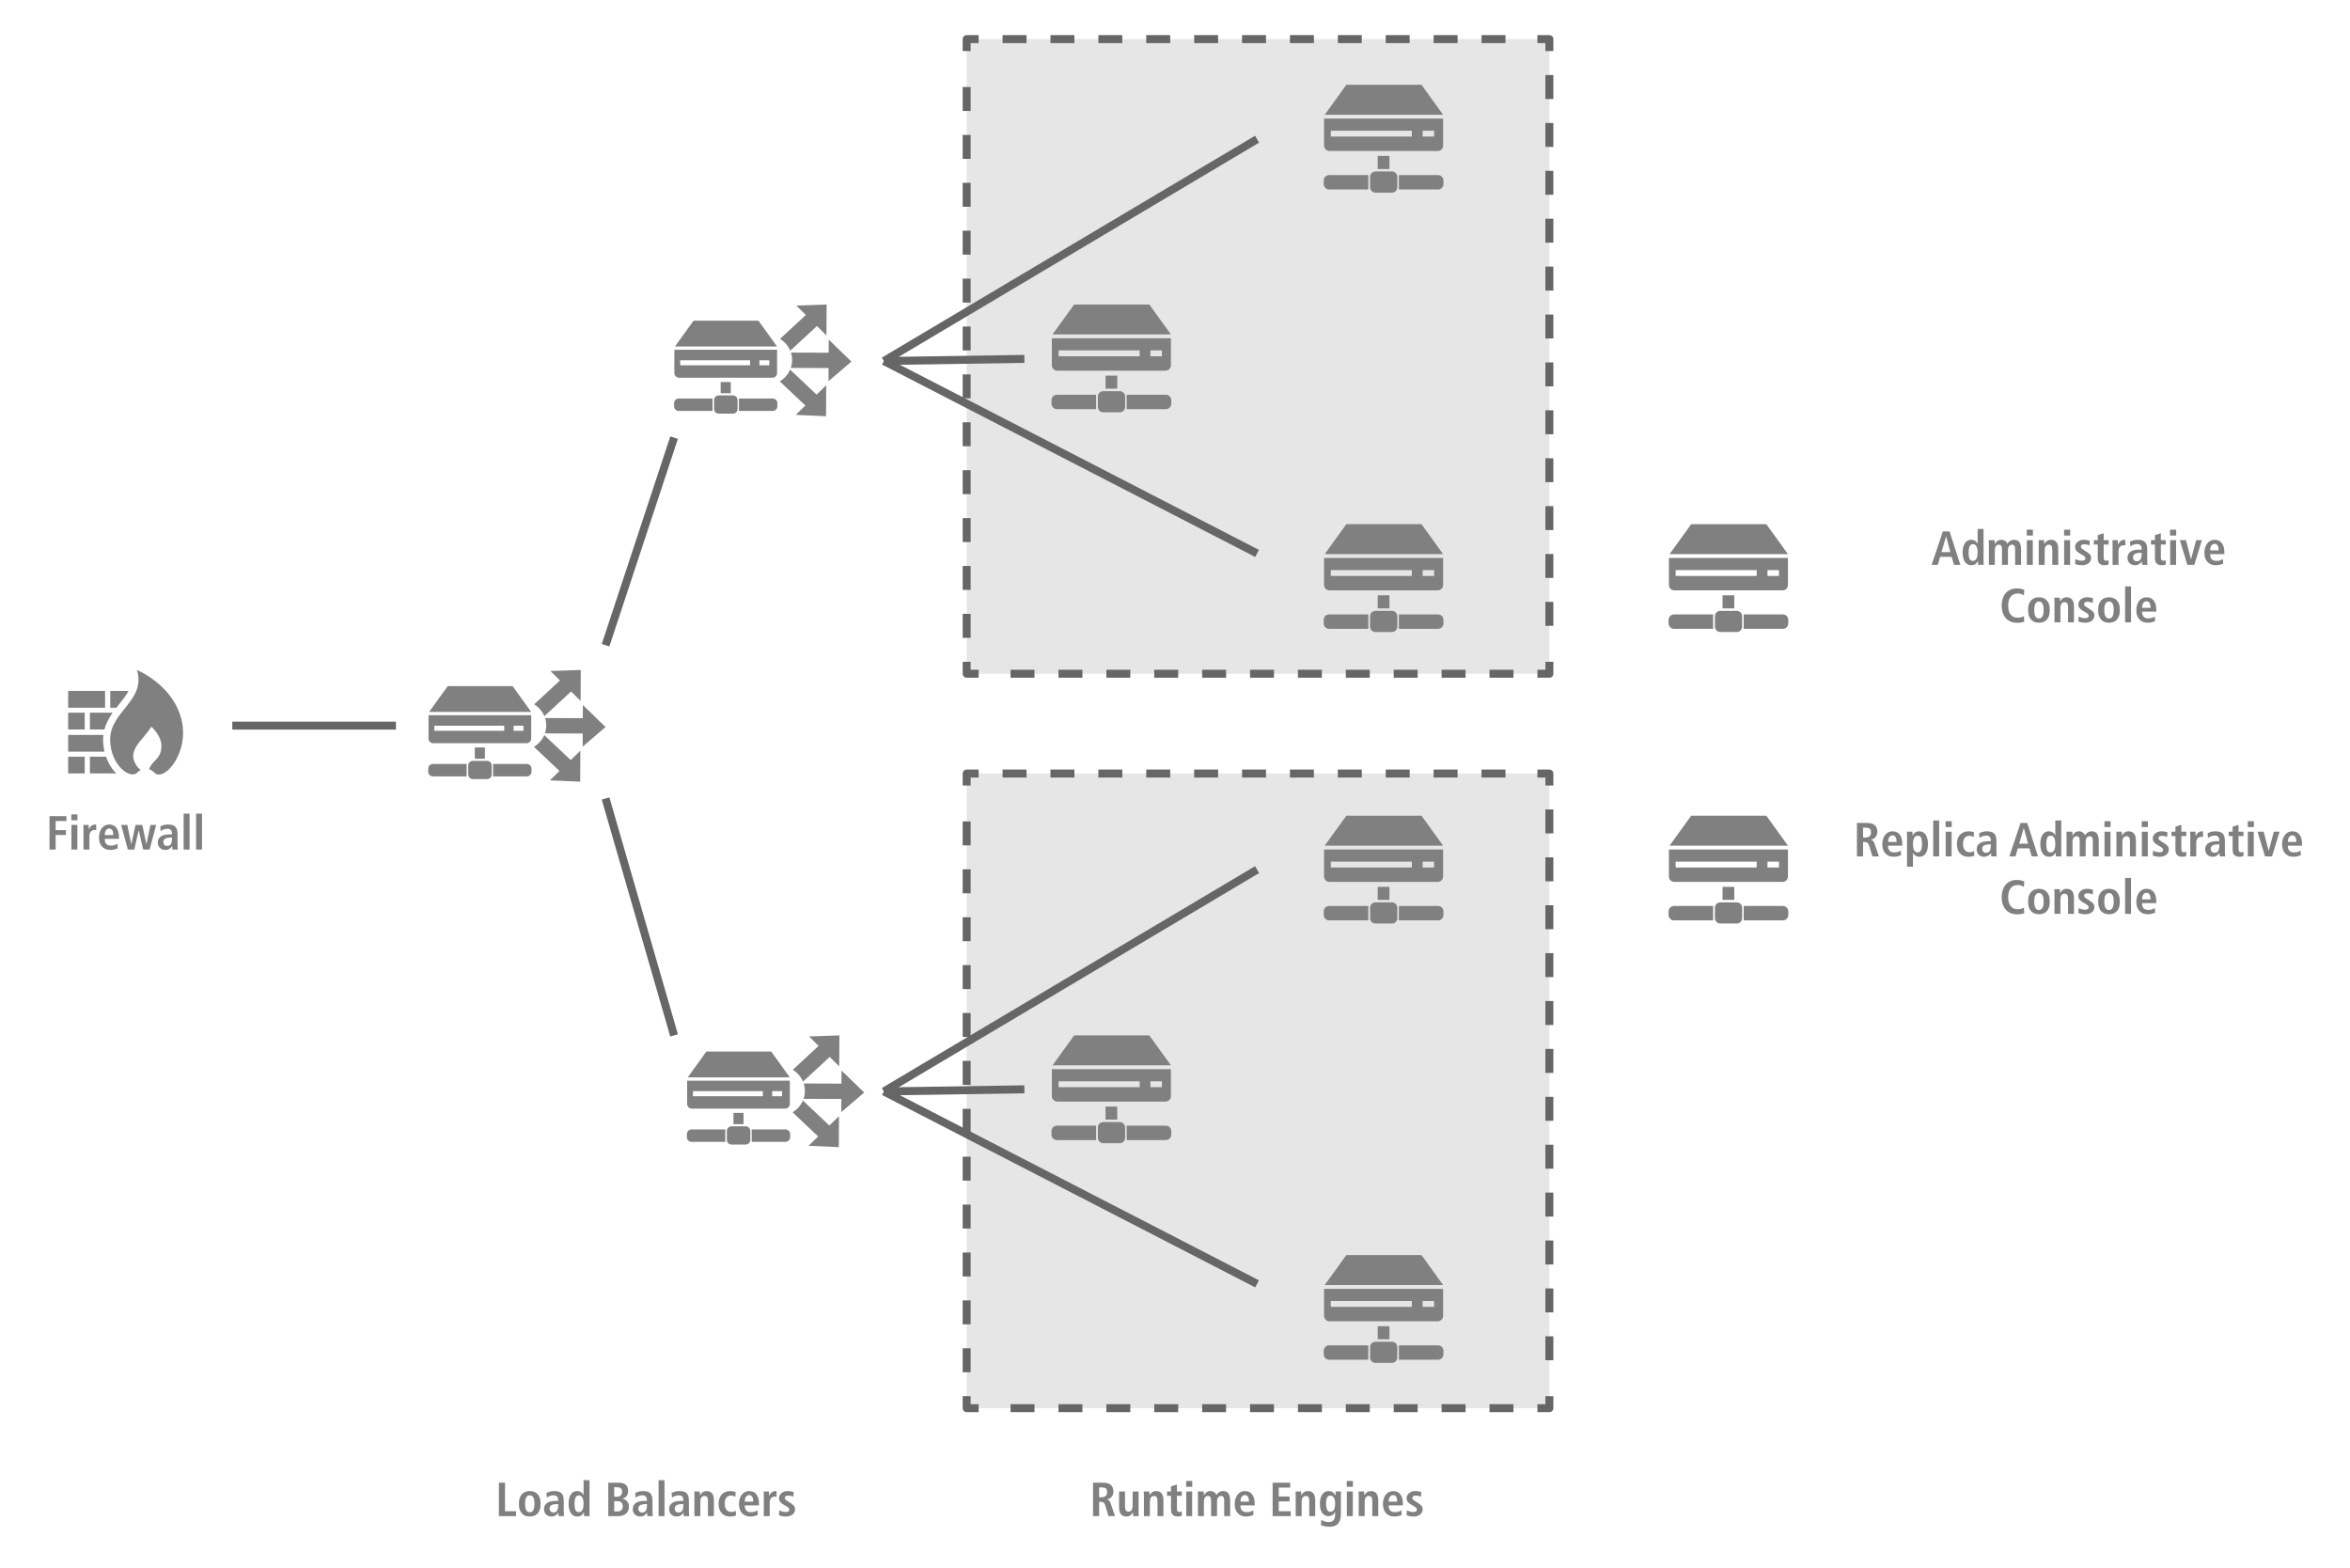 <?xml version="1.0" encoding="iso-8859-1"?>
<!-- Generator: Adobe Illustrator 16.0.4, SVG Export Plug-In . SVG Version: 6.00 Build 0)  -->
<!DOCTYPE svg PUBLIC "-//W3C//DTD SVG 1.1//EN" "http://www.w3.org/Graphics/SVG/1.1/DTD/svg11.dtd">
<svg version="1.1" id="PA-Subclusters.svg" xmlns="http://www.w3.org/2000/svg" xmlns:xlink="http://www.w3.org/1999/xlink" x="0px" y="0px"
	 width="588.8px" height="392.8px" viewBox="0 0 588.8 392.8" style="enable-background:new 0 0 588.8 392.8;" xml:space="preserve"
	>
<g>
	<rect x="242.2" y="193.8" style="fill:#E6E6E6;" width="146" height="159"/>
	<g>
		<polyline style="fill:none;stroke:#666666;stroke-width:2;stroke-linejoin:round;" points="388.2,349.8 388.2,352.8 385.2,352.8 
					"/>
		
			<line style="fill:none;stroke:#666666;stroke-width:2;stroke-linejoin:round;stroke-dasharray:6,6;" x1="379.2" y1="352.8" x2="248.2" y2="352.8"/>
		<polyline style="fill:none;stroke:#666666;stroke-width:2;stroke-linejoin:round;" points="245.2,352.8 242.2,352.8 242.2,349.8 
					"/>
		
			<line style="fill:none;stroke:#666666;stroke-width:2;stroke-linejoin:round;stroke-dasharray:6,6;" x1="242.2" y1="343.8" x2="242.2" y2="199.8"/>
		<polyline style="fill:none;stroke:#666666;stroke-width:2;stroke-linejoin:round;" points="242.2,196.8 242.2,193.8 245.2,193.8 
					"/>
		
			<line style="fill:none;stroke:#666666;stroke-width:2;stroke-linejoin:round;stroke-dasharray:6,6;" x1="251.2" y1="193.8" x2="382.2" y2="193.8"/>
		<polyline style="fill:none;stroke:#666666;stroke-width:2;stroke-linejoin:round;" points="385.2,193.8 388.2,193.8 388.2,196.8 
					"/>
		
			<line style="fill:none;stroke:#666666;stroke-width:2;stroke-linejoin:round;stroke-dasharray:6,6;" x1="388.2" y1="202.8" x2="388.2" y2="346.8"/>
	</g>
</g>
<g>
	<rect x="242.2" y="9.8" style="fill:#E6E6E6;" width="146" height="159"/>
	<g>
		<polyline style="fill:none;stroke:#666666;stroke-width:2;stroke-linejoin:round;" points="388.2,165.8 388.2,168.8 385.2,168.8 
					"/>
		
			<line style="fill:none;stroke:#666666;stroke-width:2;stroke-linejoin:round;stroke-dasharray:6,6;" x1="379.2" y1="168.8" x2="248.2" y2="168.8"/>
		<polyline style="fill:none;stroke:#666666;stroke-width:2;stroke-linejoin:round;" points="245.2,168.8 242.2,168.8 242.2,165.8 
					"/>
		
			<line style="fill:none;stroke:#666666;stroke-width:2;stroke-linejoin:round;stroke-dasharray:6,6;" x1="242.2" y1="159.8" x2="242.2" y2="15.8"/>
		<polyline style="fill:none;stroke:#666666;stroke-width:2;stroke-linejoin:round;" points="242.2,12.8 242.2,9.8 245.2,9.8 		"/>
		
			<line style="fill:none;stroke:#666666;stroke-width:2;stroke-linejoin:round;stroke-dasharray:6,6;" x1="251.2" y1="9.8" x2="382.2" y2="9.8"/>
		<polyline style="fill:none;stroke:#666666;stroke-width:2;stroke-linejoin:round;" points="385.2,9.8 388.2,9.8 388.2,12.8 		"/>
		
			<line style="fill:none;stroke:#666666;stroke-width:2;stroke-linejoin:round;stroke-dasharray:6,6;" x1="388.2" y1="18.8" x2="388.2" y2="162.8"/>
	</g>
</g>
<path style="fill:#808080;" d="M45.874,183.634c0,6.771-5.115,12.065-7.187,9.96c-0.445-0.451-0.896-0.73-1.338-0.881
	c0.275-0.748,0.688-1.278,1.141-1.768c1.08-1.165,1.953-1.834,1.953-4.156c0-1.664-1.223-3.518-2.511-4.723
	c-0.5,0.802-1.166,1.615-1.852,2.455c-1.27,1.555-2.447,2.678-2.709,4.648c-0.137,1.03,0.605,2.787,1.871,3.748
	c-0.336,0.181-0.646,0.418-0.92,0.69c-1.727,1.71-6.725-1.96-6.725-8.329c0-7.131,9.061-9.733,6.713-17.43
	C40.966,170.92,45.874,176.816,45.874,183.634z M29.867,176.422c0.978-1.22,1.785-2.271,2.328-3.313h-4.57v4.203h1.535
	C29.396,177.009,29.634,176.713,29.867,176.422z M22.525,182.759h3.641c0.418-1.589,1.191-2.959,2.066-4.203h-5.707V182.759z
	 M28.197,192.7c-0.695-0.931-1.24-1.991-1.637-3.127h-4.035v4.202h6.611C28.81,193.448,28.492,193.095,28.197,192.7z
	 M17.078,193.775h4.148v-4.202h-4.148V193.775z M25.837,185.279c0-0.397,0.029-0.781,0.072-1.154h-8.832v4.203h9.113
	C25.958,187.346,25.837,186.321,25.837,185.279z M26.324,173.108h-9.246v4.203h9.246V173.108z M21.226,178.556h-4.148v4.203h4.148
	V178.556z"/>
<path style="fill-rule:evenodd;clip-rule:evenodd;fill:#808080;" d="M264.899,92.869h27.125c0.748,0,1.354-0.606,1.354-1.354V84.86
	c0-0.038-0.008-0.073-0.012-0.112h-29.809c-0.002,0.039-0.012,0.074-0.012,0.112v6.655
	C263.546,92.263,264.153,92.869,264.899,92.869z M288.247,87.793h2.875v1.466h-2.875V87.793z M265.239,87.793h20.301v1.466h-20.301
	V87.793z M287.964,76.289H269.13l-5.414,7.5h29.662L287.964,76.289z M279.929,97.381v-3.271h-2.932v3.271H279.929z M280.548,98
	h-4.117c-0.746,0-1.354,0.607-1.354,1.354v2.594c0,0.748,0.607,1.353,1.354,1.353h4.117c0.748,0,1.354-0.604,1.354-1.353v-2.594
	C281.901,98.607,281.296,98,280.548,98z M263.462,100.256v0.901c0,0.749,0.607,1.354,1.353,1.354h9.813v-3.608h-9.813
	C264.069,98.902,263.462,99.507,263.462,100.256z M292.108,98.902h-9.812v3.608h9.812c0.748,0,1.354-0.604,1.354-1.354v-0.901
	C293.462,99.507,292.856,98.902,292.108,98.902z"/>
<g>
	<path style="fill:#808080;" d="M12.408,204.474h4.236v1.224h-2.7v2.28h2.58v1.224h-2.58v3.648h-1.536V204.474z"/>
	<path style="fill:#808080;" d="M17.868,204.042h1.536v1.464h-1.536V204.042z M17.892,206.67h1.488v6.18h-1.488V206.67z"/>
	<path style="fill:#808080;" d="M20.917,207.69c0-0.192-0.004-0.376-0.012-0.552c-0.008-0.176-0.02-0.332-0.036-0.468h1.344
		c0.008,0.184,0.018,0.372,0.03,0.564c0.012,0.192,0.018,0.38,0.018,0.564h0.024c0.048-0.12,0.112-0.252,0.192-0.396
		c0.08-0.144,0.184-0.276,0.312-0.396c0.128-0.12,0.28-0.222,0.456-0.306s0.38-0.126,0.612-0.126c0.048,0,0.092,0.004,0.132,0.012
		c0.04,0.008,0.08,0.016,0.12,0.024v1.392c-0.144-0.04-0.284-0.06-0.42-0.06c-0.152,0-0.304,0.026-0.456,0.078
		c-0.152,0.052-0.29,0.136-0.414,0.252c-0.124,0.116-0.224,0.271-0.3,0.469c-0.076,0.195-0.114,0.438-0.114,0.726v3.384h-1.488
		V207.69z"/>
	<path style="fill:#808080;" d="M29.508,212.55c-0.16,0.063-0.396,0.146-0.708,0.246c-0.312,0.1-0.692,0.149-1.14,0.149
		c-0.496,0-0.924-0.084-1.284-0.252c-0.36-0.168-0.656-0.392-0.888-0.672s-0.404-0.607-0.516-0.983
		c-0.112-0.376-0.168-0.772-0.168-1.188c0-0.464,0.058-0.894,0.174-1.29c0.116-0.396,0.284-0.742,0.504-1.038
		c0.22-0.296,0.488-0.528,0.804-0.696s0.67-0.252,1.062-0.252c0.336,0,0.652,0.054,0.948,0.162c0.296,0.108,0.558,0.29,0.786,0.546
		c0.228,0.256,0.408,0.594,0.54,1.014c0.132,0.42,0.198,0.947,0.198,1.579v0.287h-3.576c0,0.528,0.118,0.942,0.354,1.242
		s0.642,0.45,1.218,0.45c0.456,0,0.806-0.054,1.05-0.162c0.244-0.107,0.434-0.214,0.57-0.317L29.508,212.55z M28.38,209.226
		c0-1.096-0.344-1.644-1.032-1.644c-0.192,0-0.358,0.048-0.498,0.144c-0.14,0.096-0.256,0.22-0.348,0.372
		c-0.092,0.152-0.158,0.328-0.198,0.527c-0.04,0.201-0.06,0.4-0.06,0.601H28.38z"/>
	<path style="fill:#808080;" d="M34.764,208.038H34.74l-1.08,4.812h-1.632l-1.668-6.18h1.536l0.996,4.812h0.024l1.044-4.812h1.692
		l1.02,4.812h0.024l0.996-4.812h1.44l-1.644,6.18h-1.62L34.764,208.038z"/>
	<path style="fill:#808080;" d="M40.165,207.03c0.208-0.096,0.468-0.196,0.78-0.3c0.312-0.104,0.704-0.156,1.176-0.156
		c0.48,0,0.874,0.056,1.182,0.168s0.548,0.276,0.72,0.492c0.172,0.216,0.292,0.479,0.36,0.786c0.068,0.308,0.102,0.654,0.102,1.038
		v2.7c0,0.224,0.01,0.432,0.03,0.624c0.02,0.191,0.038,0.348,0.054,0.468h-1.344c-0.041-0.12-0.064-0.252-0.072-0.396
		c-0.008-0.144-0.012-0.291-0.012-0.443h-0.024c-0.184,0.256-0.408,0.476-0.672,0.66c-0.264,0.184-0.616,0.275-1.056,0.275
		c-0.24,0-0.472-0.04-0.696-0.12c-0.224-0.079-0.42-0.197-0.588-0.354s-0.304-0.346-0.408-0.57
		c-0.104-0.224-0.156-0.479-0.156-0.768c0-0.416,0.082-0.76,0.246-1.032c0.164-0.271,0.39-0.488,0.678-0.648
		c0.288-0.159,0.63-0.27,1.026-0.329c0.396-0.061,0.83-0.091,1.302-0.091h0.3v-0.228c0-0.151-0.02-0.3-0.06-0.444
		s-0.106-0.27-0.198-0.378c-0.092-0.108-0.21-0.194-0.354-0.258s-0.324-0.096-0.54-0.096c-0.184,0-0.362,0.021-0.534,0.06
		c-0.172,0.04-0.332,0.09-0.48,0.15c-0.148,0.06-0.28,0.126-0.396,0.198c-0.116,0.072-0.21,0.136-0.282,0.192L40.165,207.03z
		 M43.092,209.826H42.96c-0.64,0-1.138,0.083-1.494,0.246c-0.356,0.164-0.534,0.471-0.534,0.918c0,0.28,0.085,0.509,0.258,0.685
		c0.172,0.176,0.402,0.264,0.69,0.264c0.448,0,0.762-0.156,0.942-0.468c0.18-0.312,0.27-0.744,0.27-1.296V209.826z"/>
	<path style="fill:#808080;" d="M46.008,203.85h1.488v9h-1.488V203.85z"/>
	<path style="fill:#808080;" d="M49.128,203.85h1.488v9h-1.488V203.85z"/>
</g>
<g>
	<path style="fill:#808080;" d="M273.861,371.474h2.616c0.368,0,0.706,0.045,1.014,0.133s0.572,0.221,0.792,0.402
		c0.22,0.18,0.39,0.408,0.51,0.684s0.18,0.605,0.18,0.99c0,0.551-0.152,1-0.456,1.344c-0.304,0.344-0.692,0.551-1.164,0.623v0.037
		c0.08,0.016,0.16,0.037,0.24,0.066c0.08,0.027,0.16,0.076,0.24,0.143c0.08,0.068,0.158,0.164,0.234,0.289
		c0.076,0.123,0.146,0.281,0.21,0.473l1.092,3.193h-1.632l-0.828-2.725c-0.104-0.336-0.254-0.566-0.45-0.689
		c-0.196-0.125-0.434-0.186-0.714-0.186h-0.348v3.6h-1.536V371.474z M276.021,375.122c0.408,0,0.738-0.104,0.99-0.312
		c0.252-0.207,0.378-0.527,0.378-0.959c0-0.48-0.12-0.801-0.36-0.961c-0.24-0.16-0.576-0.24-1.008-0.24h-0.624v2.473H276.021z"/>
	<path style="fill:#808080;" d="M285.273,378.831c0,0.191,0.004,0.375,0.012,0.551s0.02,0.332,0.036,0.469h-1.392
		c-0.008-0.16-0.018-0.318-0.03-0.475c-0.012-0.156-0.018-0.314-0.018-0.475l-0.036-0.012l0.012,0.012
		c-0.072,0.113-0.152,0.23-0.24,0.355c-0.088,0.123-0.196,0.238-0.324,0.342c-0.128,0.104-0.28,0.188-0.456,0.252
		c-0.176,0.062-0.384,0.096-0.624,0.096c-0.352,0-0.644-0.061-0.876-0.18c-0.232-0.121-0.418-0.287-0.558-0.498
		c-0.14-0.213-0.24-0.457-0.3-0.732c-0.06-0.275-0.09-0.57-0.09-0.883v-3.982h1.488v3.707c0,0.48,0.07,0.824,0.21,1.031
		c0.14,0.209,0.366,0.312,0.678,0.312c0.2,0,0.364-0.041,0.492-0.125s0.232-0.197,0.312-0.336c0.08-0.141,0.136-0.301,0.168-0.48
		c0.032-0.18,0.048-0.369,0.048-0.57v-3.539h1.488V378.831z"/>
	<path style="fill:#808080;" d="M286.617,374.69c0-0.191-0.004-0.377-0.012-0.553c-0.008-0.176-0.02-0.332-0.036-0.467h1.392
		c0.008,0.16,0.018,0.316,0.03,0.473c0.012,0.156,0.018,0.314,0.018,0.475h0.024c0.056-0.096,0.126-0.203,0.21-0.324
		c0.084-0.119,0.19-0.234,0.318-0.342c0.127-0.107,0.282-0.197,0.462-0.27c0.18-0.072,0.398-0.109,0.654-0.109
		c0.352,0,0.644,0.061,0.876,0.182c0.232,0.119,0.418,0.285,0.558,0.498c0.14,0.211,0.24,0.455,0.3,0.73
		c0.06,0.277,0.09,0.57,0.09,0.883v3.984h-1.488v-3.709c0-0.48-0.066-0.824-0.198-1.031c-0.132-0.209-0.35-0.312-0.654-0.312
		c-0.192,0-0.356,0.039-0.492,0.113c-0.136,0.076-0.246,0.182-0.33,0.312c-0.084,0.133-0.144,0.287-0.18,0.463
		c-0.036,0.176-0.054,0.363-0.054,0.564v3.6h-1.488V374.69z"/>
	<path style="fill:#808080;" d="M293.397,372.397l1.488-0.455v1.729h1.236v1.092h-1.236v3.203c0,0.336,0.058,0.562,0.174,0.678
		c0.116,0.117,0.282,0.174,0.498,0.174c0.136,0,0.25-0.014,0.342-0.041c0.092-0.027,0.166-0.059,0.222-0.09v1.055
		c-0.112,0.057-0.25,0.105-0.414,0.145c-0.164,0.041-0.358,0.061-0.582,0.061c-0.552,0-0.978-0.139-1.278-0.414
		c-0.3-0.275-0.45-0.738-0.45-1.387v-3.383h-0.984v-1.092h0.984V372.397z"/>
	<path style="fill:#808080;" d="M297.189,371.042h1.536v1.465h-1.536V371.042z M297.213,373.671h1.488v6.18h-1.488V373.671z"/>
	<path style="fill:#808080;" d="M300.153,374.679c0-0.225-0.004-0.42-0.012-0.588c-0.008-0.168-0.02-0.309-0.036-0.42h1.488
		c0.008,0.16,0.018,0.322,0.03,0.484c0.012,0.164,0.018,0.326,0.018,0.486h0.024c0.056-0.119,0.13-0.244,0.222-0.371
		c0.092-0.129,0.2-0.242,0.324-0.342s0.27-0.184,0.438-0.252s0.36-0.104,0.576-0.104c0.264,0,0.484,0.037,0.66,0.109
		c0.176,0.072,0.324,0.158,0.444,0.258s0.214,0.207,0.282,0.324c0.068,0.115,0.126,0.213,0.174,0.293
		c0.072-0.104,0.156-0.213,0.252-0.33c0.096-0.115,0.21-0.221,0.342-0.318c0.132-0.096,0.284-0.176,0.456-0.238
		c0.172-0.064,0.374-0.098,0.606-0.098c0.336,0,0.618,0.059,0.846,0.176c0.228,0.115,0.41,0.279,0.546,0.49
		c0.136,0.213,0.234,0.471,0.294,0.775c0.06,0.303,0.09,0.643,0.09,1.02v3.816h-1.488v-3.9c0-0.385-0.062-0.672-0.186-0.863
		c-0.124-0.193-0.326-0.289-0.606-0.289c-0.168,0-0.314,0.037-0.438,0.107c-0.124,0.072-0.228,0.168-0.312,0.289
		c-0.084,0.119-0.148,0.26-0.192,0.42s-0.066,0.324-0.066,0.492v3.744h-1.488v-3.9c0-0.385-0.062-0.672-0.186-0.863
		c-0.124-0.193-0.326-0.289-0.606-0.289c-0.168,0-0.314,0.037-0.438,0.107c-0.124,0.072-0.228,0.168-0.312,0.289
		c-0.084,0.119-0.148,0.26-0.192,0.42s-0.066,0.324-0.066,0.492v3.744h-1.488V374.679z"/>
	<path style="fill:#808080;" d="M314.061,379.55c-0.16,0.064-0.396,0.146-0.708,0.246s-0.692,0.15-1.14,0.15
		c-0.496,0-0.924-0.084-1.284-0.252c-0.36-0.168-0.656-0.393-0.888-0.672c-0.232-0.281-0.404-0.607-0.516-0.984
		c-0.112-0.375-0.168-0.771-0.168-1.188c0-0.465,0.058-0.895,0.174-1.291c0.116-0.395,0.284-0.742,0.504-1.037
		c0.22-0.297,0.488-0.529,0.804-0.697s0.67-0.252,1.062-0.252c0.336,0,0.652,0.055,0.948,0.162c0.296,0.109,0.558,0.291,0.786,0.547
		c0.228,0.256,0.408,0.594,0.54,1.014c0.132,0.42,0.198,0.947,0.198,1.578v0.287h-3.576c0,0.529,0.118,0.943,0.354,1.242
		c0.236,0.301,0.642,0.451,1.218,0.451c0.456,0,0.806-0.055,1.05-0.162s0.434-0.215,0.57-0.318L314.061,379.55z M312.933,376.226
		c0-1.096-0.344-1.643-1.032-1.643c-0.192,0-0.358,0.047-0.498,0.143c-0.14,0.096-0.256,0.221-0.348,0.373
		c-0.092,0.152-0.158,0.328-0.198,0.527s-0.06,0.4-0.06,0.6H312.933z"/>
	<path style="fill:#808080;" d="M318.861,371.474h4.404v1.225h-2.868v2.232h2.712v1.223h-2.712v2.473h2.988v1.225h-4.524V371.474z"
		/>
	<path style="fill:#808080;" d="M324.645,374.69c0-0.191-0.004-0.377-0.012-0.553c-0.008-0.176-0.02-0.332-0.036-0.467h1.392
		c0.008,0.16,0.018,0.316,0.03,0.473c0.012,0.156,0.018,0.314,0.018,0.475h0.024c0.056-0.096,0.126-0.203,0.21-0.324
		c0.084-0.119,0.19-0.234,0.318-0.342c0.127-0.107,0.282-0.197,0.462-0.27c0.18-0.072,0.398-0.109,0.654-0.109
		c0.352,0,0.644,0.061,0.876,0.182c0.232,0.119,0.418,0.285,0.558,0.498c0.14,0.211,0.24,0.455,0.3,0.73
		c0.06,0.277,0.09,0.57,0.09,0.883v3.984h-1.488v-3.709c0-0.48-0.066-0.824-0.198-1.031c-0.132-0.209-0.35-0.312-0.654-0.312
		c-0.192,0-0.356,0.039-0.492,0.113c-0.136,0.076-0.246,0.182-0.33,0.312c-0.084,0.133-0.144,0.287-0.18,0.463
		c-0.036,0.176-0.054,0.363-0.054,0.564v3.6h-1.488V374.69z"/>
	<path style="fill:#808080;" d="M331.065,380.81c0.176,0.096,0.426,0.209,0.75,0.336c0.324,0.129,0.682,0.193,1.074,0.193
		c0.352,0,0.634-0.057,0.846-0.168c0.212-0.113,0.376-0.26,0.492-0.439c0.116-0.18,0.194-0.387,0.234-0.623s0.06-0.475,0.06-0.715
		v-0.588h-0.024c-0.064,0.121-0.138,0.242-0.222,0.367c-0.084,0.123-0.19,0.234-0.318,0.336c-0.128,0.1-0.282,0.182-0.462,0.246
		c-0.18,0.062-0.39,0.096-0.63,0.096c-0.216,0-0.45-0.043-0.702-0.127s-0.486-0.24-0.702-0.467c-0.216-0.229-0.396-0.543-0.54-0.943
		c-0.144-0.398-0.216-0.912-0.216-1.535c0-0.424,0.04-0.83,0.12-1.219c0.08-0.387,0.21-0.727,0.39-1.02
		c0.18-0.291,0.41-0.525,0.69-0.701c0.28-0.176,0.624-0.266,1.032-0.266c0.224,0,0.42,0.031,0.588,0.092
		c0.168,0.059,0.316,0.137,0.444,0.232s0.24,0.209,0.336,0.336c0.096,0.129,0.184,0.262,0.264,0.396h0.048
		c0-0.16,0.006-0.32,0.018-0.48c0.012-0.16,0.022-0.318,0.03-0.479h1.344c-0.016,0.16-0.028,0.322-0.036,0.484
		c-0.008,0.164-0.012,0.326-0.012,0.486v4.561c0,0.48-0.042,0.924-0.126,1.332s-0.234,0.758-0.45,1.051
		c-0.216,0.291-0.508,0.52-0.876,0.684c-0.368,0.164-0.836,0.246-1.404,0.246c-0.496,0-0.928-0.049-1.296-0.145
		s-0.644-0.176-0.828-0.24L331.065,380.81z M332.241,376.694c0,0.359,0.026,0.67,0.078,0.93c0.052,0.26,0.124,0.475,0.216,0.643
		c0.092,0.168,0.196,0.291,0.312,0.371c0.116,0.08,0.238,0.121,0.366,0.121c0.472,0,0.808-0.17,1.008-0.51
		c0.2-0.342,0.3-0.863,0.3-1.566c0-0.648-0.11-1.143-0.33-1.482c-0.22-0.34-0.51-0.506-0.87-0.498
		c-0.392,0.008-0.67,0.184-0.834,0.527C332.323,375.573,332.241,376.062,332.241,376.694z"/>
	<path style="fill:#808080;" d="M337.437,371.042h1.537v1.465h-1.537V371.042z M337.461,373.671h1.488v6.18h-1.488V373.671z"/>
	<path style="fill:#808080;" d="M340.437,374.69c0-0.191-0.004-0.377-0.012-0.553s-0.02-0.332-0.035-0.467h1.392
		c0.008,0.16,0.019,0.316,0.03,0.473s0.018,0.314,0.018,0.475h0.023c0.057-0.096,0.127-0.203,0.211-0.324
		c0.084-0.119,0.189-0.234,0.318-0.342c0.127-0.107,0.281-0.197,0.461-0.27s0.398-0.109,0.654-0.109
		c0.352,0,0.645,0.061,0.876,0.182c0.231,0.119,0.418,0.285,0.558,0.498c0.141,0.211,0.24,0.455,0.301,0.73
		c0.06,0.277,0.09,0.57,0.09,0.883v3.984h-1.488v-3.709c0-0.48-0.066-0.824-0.197-1.031c-0.133-0.209-0.351-0.312-0.654-0.312
		c-0.192,0-0.356,0.039-0.492,0.113c-0.137,0.076-0.246,0.182-0.33,0.312c-0.084,0.133-0.145,0.287-0.18,0.463
		c-0.036,0.176-0.055,0.363-0.055,0.564v3.6h-1.488V374.69z"/>
	<path style="fill:#808080;" d="M351.201,379.55c-0.16,0.064-0.396,0.146-0.708,0.246s-0.691,0.15-1.141,0.15
		c-0.496,0-0.924-0.084-1.283-0.252c-0.36-0.168-0.656-0.393-0.889-0.672c-0.231-0.281-0.403-0.607-0.516-0.984
		c-0.111-0.375-0.168-0.771-0.168-1.188c0-0.465,0.059-0.895,0.174-1.291c0.116-0.395,0.284-0.742,0.504-1.037
		c0.221-0.297,0.488-0.529,0.805-0.697c0.315-0.168,0.67-0.252,1.062-0.252c0.336,0,0.651,0.055,0.948,0.162
		c0.296,0.109,0.559,0.291,0.786,0.547s0.407,0.594,0.54,1.014c0.132,0.42,0.197,0.947,0.197,1.578v0.287h-3.576
		c0,0.529,0.119,0.943,0.354,1.242c0.235,0.301,0.642,0.451,1.218,0.451c0.457,0,0.807-0.055,1.051-0.162s0.434-0.215,0.57-0.318
		L351.201,379.55z M350.073,376.226c0-1.096-0.344-1.643-1.032-1.643c-0.192,0-0.358,0.047-0.498,0.143s-0.256,0.221-0.348,0.373
		c-0.093,0.152-0.158,0.328-0.198,0.527s-0.061,0.4-0.061,0.6H350.073z"/>
	<path style="fill:#808080;" d="M352.497,378.409c0.057,0.025,0.137,0.059,0.24,0.104c0.104,0.043,0.224,0.09,0.359,0.137
		c0.137,0.049,0.284,0.088,0.444,0.121c0.16,0.031,0.328,0.047,0.504,0.047c0.272,0,0.5-0.041,0.685-0.125
		c0.184-0.084,0.275-0.246,0.275-0.486c0-0.119-0.041-0.24-0.125-0.359c-0.085-0.121-0.263-0.26-0.535-0.42l-0.611-0.361
		c-0.16-0.096-0.316-0.193-0.469-0.293c-0.151-0.1-0.291-0.217-0.42-0.348c-0.127-0.133-0.229-0.289-0.306-0.469
		s-0.114-0.391-0.114-0.631c0-0.215,0.051-0.428,0.15-0.635c0.1-0.209,0.242-0.395,0.426-0.559s0.408-0.297,0.672-0.402
		c0.264-0.104,0.561-0.156,0.889-0.156c0.399,0,0.74,0.037,1.02,0.109c0.28,0.072,0.456,0.119,0.528,0.143l-0.084,1.152
		c-0.185-0.072-0.38-0.135-0.589-0.191c-0.207-0.057-0.447-0.084-0.719-0.084c-0.305,0-0.522,0.055-0.654,0.162
		c-0.133,0.107-0.198,0.254-0.198,0.438c0,0.168,0.062,0.309,0.187,0.42c0.123,0.113,0.293,0.236,0.51,0.373l0.731,0.467
		c0.192,0.121,0.36,0.236,0.505,0.348c0.144,0.113,0.264,0.229,0.359,0.35c0.096,0.119,0.168,0.25,0.216,0.389
		c0.048,0.141,0.072,0.299,0.072,0.475c0,0.287-0.058,0.545-0.175,0.768c-0.115,0.225-0.275,0.414-0.479,0.57
		s-0.446,0.275-0.726,0.359c-0.28,0.084-0.588,0.127-0.924,0.127c-0.385,0-0.727-0.035-1.026-0.102
		c-0.3-0.068-0.53-0.135-0.69-0.199L352.497,378.409z"/>
</g>
<g>
	<path style="fill:#808080;" d="M125,371.474h1.536v7.152h2.76v1.225H125V371.474z"/>
	<path style="fill:#808080;" d="M130.016,376.755c0-0.633,0.082-1.152,0.246-1.561s0.378-0.732,0.642-0.973
		c0.264-0.24,0.558-0.408,0.882-0.504c0.324-0.096,0.642-0.145,0.954-0.145s0.63,0.049,0.954,0.145
		c0.324,0.096,0.616,0.264,0.876,0.504c0.26,0.24,0.472,0.564,0.636,0.973s0.246,0.928,0.246,1.561c0,0.646-0.082,1.178-0.246,1.59
		s-0.376,0.738-0.636,0.977c-0.26,0.24-0.552,0.404-0.876,0.492c-0.324,0.088-0.642,0.133-0.954,0.133s-0.63-0.045-0.954-0.133
		c-0.324-0.088-0.618-0.252-0.882-0.492c-0.264-0.238-0.478-0.564-0.642-0.977S130.016,377.401,130.016,376.755z M131.552,376.755
		c0,0.256,0.016,0.512,0.048,0.768c0.032,0.256,0.094,0.486,0.186,0.689c0.092,0.205,0.214,0.369,0.366,0.492
		c0.152,0.125,0.348,0.186,0.588,0.186c0.24,0,0.436-0.061,0.588-0.186c0.152-0.123,0.272-0.287,0.36-0.492
		c0.088-0.203,0.148-0.434,0.18-0.689c0.032-0.256,0.048-0.512,0.048-0.768s-0.016-0.512-0.048-0.77
		c-0.032-0.256-0.092-0.482-0.18-0.684c-0.088-0.199-0.208-0.361-0.36-0.486c-0.152-0.123-0.348-0.186-0.588-0.186
		c-0.24,0-0.436,0.062-0.588,0.186c-0.152,0.125-0.274,0.287-0.366,0.486c-0.092,0.201-0.154,0.428-0.186,0.684
		C131.568,376.243,131.552,376.499,131.552,376.755z"/>
	<path style="fill:#808080;" d="M136.928,374.03c0.208-0.096,0.468-0.195,0.78-0.301c0.312-0.104,0.704-0.156,1.176-0.156
		c0.48,0,0.874,0.057,1.182,0.168c0.308,0.113,0.548,0.277,0.72,0.492c0.172,0.217,0.292,0.479,0.36,0.787s0.102,0.654,0.102,1.037
		v2.701c0,0.223,0.01,0.432,0.03,0.623s0.038,0.348,0.054,0.469h-1.344c-0.041-0.121-0.064-0.252-0.072-0.396
		s-0.012-0.291-0.012-0.443h-0.024c-0.184,0.256-0.408,0.475-0.672,0.66c-0.264,0.184-0.616,0.275-1.056,0.275
		c-0.24,0-0.472-0.041-0.696-0.121c-0.224-0.078-0.42-0.197-0.588-0.354s-0.304-0.346-0.408-0.57
		c-0.104-0.223-0.156-0.479-0.156-0.768c0-0.416,0.082-0.76,0.246-1.031c0.164-0.271,0.39-0.488,0.678-0.648s0.63-0.27,1.026-0.33
		s0.83-0.09,1.302-0.09h0.3v-0.229c0-0.152-0.02-0.299-0.06-0.443s-0.106-0.27-0.198-0.379c-0.092-0.107-0.21-0.193-0.354-0.258
		c-0.144-0.062-0.324-0.096-0.54-0.096c-0.184,0-0.362,0.02-0.534,0.061c-0.172,0.039-0.332,0.09-0.48,0.15
		c-0.148,0.059-0.28,0.125-0.396,0.197c-0.116,0.072-0.21,0.137-0.282,0.191L136.928,374.03z M139.855,376.825h-0.132
		c-0.64,0-1.138,0.084-1.494,0.246c-0.356,0.164-0.534,0.471-0.534,0.918c0,0.281,0.085,0.51,0.258,0.686
		c0.172,0.176,0.402,0.264,0.69,0.264c0.448,0,0.762-0.156,0.942-0.469c0.18-0.312,0.27-0.744,0.27-1.295V376.825z"/>
	<path style="fill:#808080;" d="M147.704,370.851v7.943c0,0.225,0.004,0.428,0.012,0.611c0.008,0.186,0.02,0.332,0.036,0.445h-1.392
		c-0.016-0.088-0.028-0.219-0.036-0.391c-0.008-0.172-0.012-0.361-0.012-0.57h-0.036c-0.064,0.137-0.14,0.266-0.228,0.391
		c-0.088,0.123-0.196,0.236-0.324,0.336s-0.282,0.18-0.462,0.24c-0.18,0.061-0.39,0.09-0.63,0.09c-0.384,0-0.714-0.086-0.99-0.258
		s-0.5-0.402-0.672-0.689c-0.172-0.289-0.3-0.625-0.384-1.01c-0.084-0.383-0.126-0.791-0.126-1.223c0-1.016,0.188-1.803,0.564-2.359
		c0.376-0.555,0.9-0.834,1.572-0.834c0.224,0,0.422,0.029,0.594,0.084c0.172,0.057,0.324,0.133,0.456,0.229s0.242,0.203,0.33,0.318
		c0.088,0.115,0.16,0.234,0.216,0.354h0.024v-3.707H147.704z M143.948,376.706c0,0.721,0.074,1.258,0.222,1.613
		c0.148,0.357,0.438,0.535,0.87,0.535c0.216,0,0.4-0.057,0.552-0.168c0.152-0.113,0.274-0.264,0.366-0.457
		c0.092-0.191,0.158-0.416,0.198-0.672c0.04-0.256,0.06-0.527,0.06-0.816c0-0.295-0.022-0.57-0.066-0.826
		c-0.044-0.258-0.112-0.477-0.204-0.66c-0.092-0.186-0.212-0.328-0.36-0.434c-0.148-0.104-0.322-0.154-0.522-0.154
		c-0.416,0-0.706,0.186-0.87,0.557C144.029,375.597,143.948,376.091,143.948,376.706z"/>
	<path style="fill:#808080;" d="M152.408,371.474h2.448c0.872,0,1.51,0.166,1.914,0.498c0.404,0.332,0.606,0.854,0.606,1.566
		c0,0.336-0.046,0.615-0.138,0.84c-0.092,0.225-0.208,0.408-0.348,0.553c-0.14,0.143-0.292,0.258-0.456,0.342
		c-0.164,0.084-0.314,0.15-0.45,0.197v0.023c0.16,0.041,0.334,0.102,0.522,0.182s0.36,0.195,0.516,0.348
		c0.156,0.152,0.286,0.348,0.39,0.588s0.156,0.535,0.156,0.889c0,0.383-0.066,0.721-0.198,1.014
		c-0.132,0.291-0.314,0.535-0.546,0.73c-0.232,0.197-0.508,0.348-0.828,0.451c-0.32,0.104-0.664,0.156-1.032,0.156h-2.556V371.474z
		 M153.896,374.978h0.792c0.384,0,0.68-0.121,0.888-0.365c0.208-0.244,0.312-0.539,0.312-0.883c0-0.359-0.114-0.637-0.342-0.834
		c-0.228-0.195-0.526-0.293-0.894-0.293h-0.756V374.978z M153.896,378.675h0.852c0.416,0,0.734-0.117,0.954-0.35
		c0.22-0.23,0.33-0.543,0.33-0.936c0-0.367-0.104-0.674-0.312-0.918c-0.208-0.244-0.548-0.365-1.02-0.365h-0.804V378.675z"/>
	<path style="fill:#808080;" d="M159.164,374.03c0.208-0.096,0.468-0.195,0.78-0.301c0.312-0.104,0.704-0.156,1.176-0.156
		c0.48,0,0.874,0.057,1.182,0.168c0.308,0.113,0.548,0.277,0.72,0.492c0.172,0.217,0.292,0.479,0.36,0.787s0.102,0.654,0.102,1.037
		v2.701c0,0.223,0.01,0.432,0.03,0.623s0.038,0.348,0.054,0.469h-1.344c-0.041-0.121-0.064-0.252-0.072-0.396
		s-0.012-0.291-0.012-0.443h-0.024c-0.184,0.256-0.408,0.475-0.672,0.66c-0.264,0.184-0.616,0.275-1.056,0.275
		c-0.24,0-0.472-0.041-0.696-0.121c-0.224-0.078-0.42-0.197-0.588-0.354s-0.304-0.346-0.408-0.57
		c-0.104-0.223-0.156-0.479-0.156-0.768c0-0.416,0.082-0.76,0.246-1.031c0.164-0.271,0.39-0.488,0.678-0.648s0.63-0.27,1.026-0.33
		s0.83-0.09,1.302-0.09h0.3v-0.229c0-0.152-0.02-0.299-0.06-0.443s-0.106-0.27-0.198-0.379c-0.092-0.107-0.21-0.193-0.354-0.258
		c-0.144-0.062-0.324-0.096-0.54-0.096c-0.184,0-0.362,0.02-0.534,0.061c-0.172,0.039-0.332,0.09-0.48,0.15
		c-0.148,0.059-0.28,0.125-0.396,0.197c-0.116,0.072-0.21,0.137-0.282,0.191L159.164,374.03z M162.091,376.825h-0.132
		c-0.64,0-1.138,0.084-1.494,0.246c-0.356,0.164-0.534,0.471-0.534,0.918c0,0.281,0.085,0.51,0.258,0.686
		c0.172,0.176,0.402,0.264,0.69,0.264c0.448,0,0.762-0.156,0.942-0.469c0.18-0.312,0.27-0.744,0.27-1.295V376.825z"/>
	<path style="fill:#808080;" d="M165.007,370.851h1.488v9h-1.488V370.851z"/>
	<path style="fill:#808080;" d="M168.284,374.03c0.208-0.096,0.468-0.195,0.78-0.301c0.312-0.104,0.704-0.156,1.176-0.156
		c0.48,0,0.874,0.057,1.182,0.168c0.308,0.113,0.548,0.277,0.72,0.492c0.172,0.217,0.292,0.479,0.36,0.787s0.102,0.654,0.102,1.037
		v2.701c0,0.223,0.01,0.432,0.03,0.623s0.038,0.348,0.054,0.469h-1.344c-0.041-0.121-0.064-0.252-0.072-0.396
		s-0.012-0.291-0.012-0.443h-0.024c-0.184,0.256-0.408,0.475-0.672,0.66c-0.264,0.184-0.616,0.275-1.056,0.275
		c-0.24,0-0.472-0.041-0.696-0.121c-0.224-0.078-0.42-0.197-0.588-0.354s-0.304-0.346-0.408-0.57
		c-0.104-0.223-0.156-0.479-0.156-0.768c0-0.416,0.082-0.76,0.246-1.031c0.164-0.271,0.39-0.488,0.678-0.648s0.63-0.27,1.026-0.33
		s0.83-0.09,1.302-0.09h0.3v-0.229c0-0.152-0.02-0.299-0.06-0.443s-0.106-0.27-0.198-0.379c-0.092-0.107-0.21-0.193-0.354-0.258
		c-0.144-0.062-0.324-0.096-0.54-0.096c-0.184,0-0.362,0.02-0.534,0.061c-0.172,0.039-0.332,0.09-0.48,0.15
		c-0.148,0.059-0.28,0.125-0.396,0.197c-0.116,0.072-0.21,0.137-0.282,0.191L168.284,374.03z M171.211,376.825h-0.132
		c-0.64,0-1.138,0.084-1.494,0.246c-0.356,0.164-0.534,0.471-0.534,0.918c0,0.281,0.085,0.51,0.258,0.686
		c0.172,0.176,0.402,0.264,0.69,0.264c0.448,0,0.762-0.156,0.942-0.469c0.18-0.312,0.27-0.744,0.27-1.295V376.825z"/>
	<path style="fill:#808080;" d="M173.983,374.69c0-0.191-0.004-0.377-0.012-0.553c-0.008-0.176-0.02-0.332-0.036-0.467h1.392
		c0.008,0.16,0.018,0.316,0.03,0.473c0.012,0.156,0.018,0.314,0.018,0.475h0.024c0.056-0.096,0.126-0.203,0.21-0.324
		c0.084-0.119,0.19-0.234,0.318-0.342c0.127-0.107,0.282-0.197,0.462-0.27c0.18-0.072,0.398-0.109,0.654-0.109
		c0.352,0,0.644,0.061,0.876,0.182c0.232,0.119,0.418,0.285,0.558,0.498c0.14,0.211,0.24,0.455,0.3,0.73
		c0.06,0.277,0.09,0.57,0.09,0.883v3.984h-1.488v-3.709c0-0.48-0.066-0.824-0.198-1.031c-0.132-0.209-0.35-0.312-0.654-0.312
		c-0.192,0-0.356,0.039-0.492,0.113c-0.136,0.076-0.246,0.182-0.33,0.312c-0.084,0.133-0.144,0.287-0.18,0.463
		c-0.036,0.176-0.054,0.363-0.054,0.564v3.6h-1.488V374.69z"/>
	<path style="fill:#808080;" d="M184.412,379.694c-0.176,0.064-0.388,0.121-0.636,0.174s-0.524,0.078-0.828,0.078
		c-0.512,0-0.95-0.084-1.314-0.252c-0.364-0.168-0.665-0.396-0.9-0.684c-0.236-0.289-0.41-0.625-0.522-1.008
		c-0.112-0.385-0.168-0.797-0.168-1.236s0.058-0.854,0.174-1.242c0.116-0.389,0.295-0.727,0.54-1.014
		c0.244-0.289,0.554-0.518,0.93-0.686s0.824-0.252,1.344-0.252c0.232,0,0.472,0.029,0.72,0.084c0.248,0.057,0.44,0.113,0.576,0.168
		l-0.084,1.178c-0.136-0.064-0.292-0.131-0.468-0.199c-0.176-0.068-0.368-0.102-0.576-0.102c-0.568,0-0.98,0.18-1.236,0.539
		c-0.256,0.361-0.384,0.873-0.384,1.537c0,0.287,0.034,0.557,0.102,0.805c0.068,0.248,0.172,0.463,0.312,0.646
		c0.14,0.186,0.316,0.328,0.528,0.432c0.212,0.105,0.462,0.156,0.75,0.156c0.184,0,0.38-0.033,0.588-0.102s0.364-0.133,0.468-0.197
		L184.412,379.694z"/>
	<path style="fill:#808080;" d="M189.859,379.55c-0.16,0.064-0.396,0.146-0.708,0.246s-0.692,0.15-1.14,0.15
		c-0.496,0-0.924-0.084-1.284-0.252c-0.36-0.168-0.656-0.393-0.888-0.672c-0.232-0.281-0.404-0.607-0.516-0.984
		c-0.112-0.375-0.168-0.771-0.168-1.188c0-0.465,0.058-0.895,0.174-1.291c0.116-0.395,0.284-0.742,0.504-1.037
		c0.22-0.297,0.488-0.529,0.804-0.697s0.67-0.252,1.062-0.252c0.336,0,0.652,0.055,0.948,0.162c0.296,0.109,0.558,0.291,0.786,0.547
		c0.228,0.256,0.408,0.594,0.54,1.014c0.132,0.42,0.198,0.947,0.198,1.578v0.287h-3.576c0,0.529,0.118,0.943,0.354,1.242
		c0.236,0.301,0.642,0.451,1.218,0.451c0.456,0,0.806-0.055,1.05-0.162s0.434-0.215,0.57-0.318L189.859,379.55z M188.731,376.226
		c0-1.096-0.344-1.643-1.032-1.643c-0.192,0-0.358,0.047-0.498,0.143c-0.14,0.096-0.256,0.221-0.348,0.373
		c-0.092,0.152-0.158,0.328-0.198,0.527s-0.06,0.4-0.06,0.6H188.731z"/>
	<path style="fill:#808080;" d="M191.372,374.69c0-0.191-0.004-0.377-0.012-0.553c-0.008-0.176-0.02-0.332-0.036-0.467h1.344
		c0.008,0.184,0.018,0.371,0.03,0.562c0.012,0.193,0.018,0.381,0.018,0.564h0.024c0.048-0.119,0.112-0.252,0.192-0.396
		c0.08-0.143,0.184-0.275,0.312-0.395c0.128-0.121,0.28-0.223,0.456-0.307s0.38-0.127,0.612-0.127c0.048,0,0.092,0.006,0.132,0.014
		s0.08,0.016,0.12,0.023v1.393c-0.144-0.041-0.284-0.061-0.42-0.061c-0.152,0-0.304,0.025-0.456,0.078
		c-0.152,0.051-0.29,0.135-0.414,0.252c-0.124,0.115-0.224,0.271-0.3,0.467c-0.076,0.197-0.114,0.439-0.114,0.727v3.385h-1.488
		V374.69z"/>
	<path style="fill:#808080;" d="M195.259,378.409c0.056,0.025,0.136,0.059,0.24,0.104c0.104,0.043,0.224,0.09,0.36,0.137
		c0.136,0.049,0.284,0.088,0.444,0.121c0.16,0.031,0.328,0.047,0.504,0.047c0.272,0,0.5-0.041,0.684-0.125s0.276-0.246,0.276-0.486
		c0-0.119-0.042-0.24-0.126-0.359c-0.084-0.121-0.262-0.26-0.534-0.42l-0.612-0.361c-0.16-0.096-0.316-0.193-0.468-0.293
		s-0.292-0.217-0.42-0.348c-0.128-0.133-0.23-0.289-0.306-0.469s-0.114-0.391-0.114-0.631c0-0.215,0.05-0.428,0.15-0.635
		c0.1-0.209,0.242-0.395,0.426-0.559s0.408-0.297,0.672-0.402c0.264-0.104,0.56-0.156,0.888-0.156c0.4,0,0.74,0.037,1.02,0.109
		c0.28,0.072,0.456,0.119,0.528,0.143l-0.084,1.152c-0.185-0.072-0.38-0.135-0.588-0.191s-0.448-0.084-0.72-0.084
		c-0.304,0-0.522,0.055-0.654,0.162c-0.132,0.107-0.198,0.254-0.198,0.438c0,0.168,0.062,0.309,0.186,0.42
		c0.124,0.113,0.294,0.236,0.51,0.373l0.732,0.467c0.192,0.121,0.36,0.236,0.504,0.348c0.144,0.113,0.264,0.229,0.36,0.35
		c0.096,0.119,0.168,0.25,0.216,0.389c0.048,0.141,0.072,0.299,0.072,0.475c0,0.287-0.058,0.545-0.174,0.768
		c-0.116,0.225-0.276,0.414-0.48,0.57c-0.204,0.156-0.446,0.275-0.726,0.359c-0.28,0.084-0.588,0.127-0.924,0.127
		c-0.384,0-0.726-0.035-1.026-0.102c-0.3-0.068-0.53-0.135-0.69-0.199L195.259,378.409z"/>
</g>
<g>
	<path style="fill:#808080;" d="M198.164,88.339c0.199,0.602,0.303,1.243,0.301,1.907c-0.006,0.676-0.123,1.325-0.332,1.936
		l9.469,0.03l-0.014,3.294l5.74-4.912l-5.689-5.517l-0.016,3.293L198.164,88.339z M197.967,92.605
		c-0.521,1.225-1.436,2.25-2.588,2.947l6.408,6.049l-2.41,2.345l7.594,0.339l0.037-7.762l-2.408,2.343L197.967,92.605z
		 M207.113,76.289l-7.596,0.264l2.385,2.369l-6.469,5.984c1.146,0.707,2.049,1.743,2.559,2.97l6.695-6.19l2.385,2.367
		L207.113,76.289z M170.133,94.638h23.396c0.646,0,1.168-0.521,1.168-1.167v-5.74c0-0.033-0.006-0.063-0.008-0.098h-25.714
		c-0.002,0.034-0.008,0.064-0.008,0.098v5.74C168.967,94.116,169.489,94.638,170.133,94.638z M190.272,90.26h2.48v1.266h-2.48V90.26
		z M170.426,90.26h17.512v1.266h-17.512V90.26z M190.03,80.338h-16.248l-4.67,6.47h25.585L190.03,80.338z M183.096,98.529v-2.821
		h-2.527v2.821H183.096z M183.633,99.064h-3.553c-0.645,0-1.167,0.523-1.167,1.167v2.237c0,0.645,0.522,1.168,1.167,1.168h3.553
		c0.643,0,1.166-0.523,1.166-1.168v-2.237C184.799,99.588,184.276,99.064,183.633,99.064z M168.895,101.01v0.778
		c0,0.645,0.521,1.168,1.166,1.168h8.463v-3.112h-8.463C169.417,99.844,168.895,100.364,168.895,101.01z M193.604,99.844h-8.462
		v3.112h8.462c0.645,0,1.168-0.523,1.168-1.168v-0.778C194.771,100.364,194.248,99.844,193.604,99.844z"/>
	<path style="fill:#808080;" d="M201.364,271.46c0.199,0.602,0.303,1.242,0.301,1.906c-0.006,0.678-0.123,1.326-0.332,1.938
		l9.469,0.029l-0.014,3.295l5.74-4.912l-5.689-5.518l-0.016,3.293L201.364,271.46z M201.167,275.728
		c-0.521,1.225-1.436,2.25-2.588,2.947l6.408,6.049l-2.41,2.344l7.594,0.34l0.037-7.762l-2.408,2.342L201.167,275.728z
		 M210.313,259.411l-7.596,0.264l2.385,2.369l-6.469,5.984c1.146,0.705,2.049,1.742,2.559,2.969l6.695-6.191l2.385,2.367
		L210.313,259.411z M173.333,277.759h23.396c0.646,0,1.168-0.521,1.168-1.166v-5.74c0-0.035-0.006-0.064-0.008-0.1h-25.714
		c-0.002,0.035-0.008,0.064-0.008,0.1v5.74C172.167,277.237,172.689,277.759,173.333,277.759z M193.472,273.38h2.48v1.268h-2.48
		V273.38z M173.626,273.38h17.512v1.268h-17.512V273.38z M193.23,263.458h-16.248l-4.67,6.471h25.585L193.23,263.458z
		 M186.296,281.651v-2.822h-2.527v2.822H186.296z M186.833,282.187h-3.553c-0.645,0-1.167,0.523-1.167,1.166v2.238
		c0,0.645,0.522,1.168,1.167,1.168h3.553c0.643,0,1.166-0.523,1.166-1.168v-2.238C188,282.71,187.476,282.187,186.833,282.187z
		 M172.095,284.132v0.777c0,0.645,0.521,1.168,1.166,1.168h8.463v-3.111h-8.463C172.617,282.966,172.095,283.485,172.095,284.132z
		 M196.804,282.966h-8.462v3.111h8.462c0.645,0,1.168-0.523,1.168-1.168v-0.777C197.972,283.485,197.448,282.966,196.804,282.966z"
		/>
	<path style="fill:#808080;" d="M136.563,179.898c0.199,0.602,0.303,1.243,0.301,1.907c-0.006,0.677-0.123,1.326-0.332,1.936
		l9.469,0.031l-0.014,3.293l5.74-4.911l-5.689-5.518l-0.016,3.293L136.563,179.898z M136.366,184.165
		c-0.521,1.225-1.436,2.25-2.588,2.947l6.408,6.049l-2.41,2.346l7.594,0.338l0.037-7.762l-2.408,2.344L136.366,184.165z
		 M145.513,167.85l-7.596,0.264l2.385,2.369l-6.469,5.984c1.146,0.706,2.049,1.743,2.559,2.97l6.695-6.191l2.385,2.367
		L145.513,167.85z M108.533,186.198h23.396c0.646,0,1.168-0.521,1.168-1.168v-5.739c0-0.034-0.006-0.064-0.008-0.099h-25.714
		c-0.002,0.034-0.008,0.064-0.008,0.099v5.739C107.367,185.677,107.889,186.198,108.533,186.198z M128.672,181.819h2.479v1.267
		h-2.479V181.819z M108.826,181.819h17.512v1.267h-17.512V181.819z M128.43,171.897h-16.248l-4.67,6.47h25.585L128.43,171.897z
		 M121.496,190.089v-2.82h-2.527v2.82H121.496z M122.033,190.624h-3.553c-0.645,0-1.167,0.523-1.167,1.168v2.236
		c0,0.645,0.522,1.168,1.167,1.168h3.553c0.643,0,1.166-0.523,1.166-1.168v-2.236C123.199,191.147,122.676,190.624,122.033,190.624z
		 M107.295,192.569v0.779c0,0.645,0.521,1.168,1.166,1.168h8.463v-3.113h-8.463C107.816,191.403,107.295,191.925,107.295,192.569z
		 M132.003,191.403h-8.462v3.113h8.462c0.645,0,1.168-0.523,1.168-1.168v-0.779C133.171,191.925,132.647,191.403,132.003,191.403z"
		/>
</g>
<path style="fill-rule:evenodd;clip-rule:evenodd;fill:#808080;" d="M333.098,220.949h27.125c0.748,0,1.354-0.607,1.354-1.354
	v-6.655c0-0.038-0.008-0.073-0.012-0.112h-29.809c-0.002,0.039-0.012,0.074-0.012,0.112v6.655
	C331.745,220.342,332.352,220.949,333.098,220.949z M356.446,215.873h2.875v1.466h-2.875V215.873z M333.438,215.873h20.301v1.466
	h-20.301V215.873z M356.163,204.369h-18.834l-5.415,7.5h29.663L356.163,204.369z M348.128,225.461v-3.271h-2.932v3.271H348.128z
	 M348.747,226.08h-4.117c-0.746,0-1.354,0.607-1.354,1.354v2.594c0,0.748,0.607,1.352,1.354,1.352h4.117
	c0.748,0,1.354-0.604,1.354-1.352v-2.594C350.101,226.688,349.495,226.08,348.747,226.08z M331.661,228.337v0.9
	c0,0.75,0.607,1.354,1.353,1.354h9.814v-3.607h-9.814C332.268,226.983,331.661,227.587,331.661,228.337z M360.308,226.983h-9.812
	v3.607h9.812c0.748,0,1.354-0.604,1.354-1.354v-0.9C361.661,227.587,361.056,226.983,360.308,226.983z"/>
<path style="fill-rule:evenodd;clip-rule:evenodd;fill:#808080;" d="M333.098,331.03h27.125c0.748,0,1.354-0.607,1.354-1.354v-6.656
	c0-0.037-0.008-0.072-0.012-0.111h-29.809c-0.002,0.039-0.012,0.074-0.012,0.111v6.656
	C331.745,330.423,332.352,331.03,333.098,331.03z M356.446,325.954h2.875v1.465h-2.875V325.954z M333.438,325.954h20.301v1.465
	h-20.301V325.954z M356.163,314.45h-18.834l-5.415,7.5h29.663L356.163,314.45z M348.128,335.542v-3.271h-2.932v3.271H348.128z
	 M348.747,336.161h-4.117c-0.746,0-1.354,0.607-1.354,1.354v2.594c0,0.748,0.607,1.352,1.354,1.352h4.117
	c0.748,0,1.354-0.604,1.354-1.352v-2.594C350.101,336.769,349.495,336.161,348.747,336.161z M331.661,338.417v0.9
	c0,0.75,0.607,1.354,1.353,1.354h9.814v-3.607h-9.814C332.268,337.063,331.661,337.667,331.661,338.417z M360.308,337.063h-9.812
	v3.607h9.812c0.748,0,1.354-0.604,1.354-1.354v-0.9C361.661,337.667,361.056,337.063,360.308,337.063z"/>
<path style="fill-rule:evenodd;clip-rule:evenodd;fill:#808080;" d="M264.899,275.991h27.125c0.748,0,1.354-0.607,1.354-1.354
	v-6.656c0-0.039-0.008-0.074-0.012-0.113h-29.809c-0.002,0.039-0.012,0.074-0.012,0.113v6.656
	C263.545,275.384,264.153,275.991,264.899,275.991z M288.247,270.913h2.875v1.467h-2.875V270.913z M265.239,270.913h20.301v1.467
	h-20.301V270.913z M287.963,259.409h-18.834l-5.414,7.5h29.662L287.963,259.409z M279.928,280.503v-3.271h-2.932v3.271H279.928z
	 M280.547,281.122h-4.117c-0.746,0-1.354,0.607-1.354,1.354v2.594c0,0.748,0.607,1.352,1.354,1.352h4.117
	c0.748,0,1.354-0.604,1.354-1.352v-2.594C281.901,281.729,281.295,281.122,280.547,281.122z M263.461,283.378v0.9
	c0,0.75,0.607,1.354,1.353,1.354h9.813v-3.607h-9.813C264.069,282.024,263.461,282.628,263.461,283.378z M292.108,282.024h-9.812
	v3.607h9.812c0.748,0,1.354-0.604,1.354-1.354v-0.9C293.461,282.628,292.856,282.024,292.108,282.024z"/>
<path style="fill-rule:evenodd;clip-rule:evenodd;fill:#808080;" d="M333.098,147.91h27.125c0.748,0,1.354-0.607,1.354-1.354V139.9
	c0-0.038-0.008-0.073-0.012-0.112h-29.809c-0.002,0.039-0.012,0.074-0.012,0.112v6.656
	C331.745,147.303,332.352,147.91,333.098,147.91z M356.446,142.833h2.875v1.466h-2.875V142.833z M333.438,142.833h20.301v1.466
	h-20.301V142.833z M356.163,131.329h-18.834l-5.415,7.5h29.663L356.163,131.329z M348.128,152.422v-3.271h-2.932v3.271H348.128z
	 M348.747,153.041h-4.117c-0.746,0-1.354,0.607-1.354,1.354v2.594c0,0.748,0.607,1.352,1.354,1.352h4.117
	c0.748,0,1.354-0.604,1.354-1.352v-2.594C350.101,153.648,349.495,153.041,348.747,153.041z M331.661,155.297v0.9
	c0,0.75,0.607,1.354,1.353,1.354h9.814v-3.607h-9.814C332.268,153.943,331.661,154.547,331.661,155.297z M360.308,153.943h-9.812
	v3.607h9.812c0.748,0,1.354-0.604,1.354-1.354v-0.9C361.661,154.547,361.056,153.943,360.308,153.943z"/>
<path style="fill-rule:evenodd;clip-rule:evenodd;fill:#808080;" d="M333.099,37.83h27.125c0.748,0,1.354-0.607,1.354-1.354V29.82
	c0-0.038-0.008-0.073-0.012-0.112h-29.808c-0.002,0.039-0.012,0.074-0.012,0.112v6.656C331.746,37.223,332.353,37.83,333.099,37.83z
	 M356.446,32.753h2.875v1.466h-2.875V32.753z M333.439,32.753h20.3v1.466h-20.3V32.753z M356.163,21.249h-18.834l-5.414,7.5h29.662
	L356.163,21.249z M348.128,42.342V39.07h-2.932v3.271H348.128z M348.747,42.961h-4.117c-0.746,0-1.354,0.607-1.354,1.354v2.594
	c0,0.748,0.607,1.352,1.354,1.352h4.117c0.748,0,1.354-0.604,1.354-1.352v-2.594C350.101,43.568,349.495,42.961,348.747,42.961z
	 M331.662,45.217v0.9c0,0.75,0.607,1.354,1.353,1.354h9.813v-3.607h-9.813C332.269,43.863,331.662,44.467,331.662,45.217z
	 M360.308,43.863h-9.812v3.607h9.812c0.748,0,1.354-0.604,1.354-1.354v-0.9C361.661,44.467,361.056,43.863,360.308,43.863z"/>
<path style="fill-rule:evenodd;clip-rule:evenodd;fill:#808080;" d="M419.499,147.909h27.125c0.748,0,1.354-0.607,1.354-1.354V139.9
	c0-0.038-0.008-0.073-0.012-0.112h-29.809c-0.002,0.039-0.012,0.074-0.012,0.112v6.655
	C418.146,147.302,418.753,147.909,419.499,147.909z M442.847,142.833h2.875v1.466h-2.875V142.833z M419.839,142.833h20.301v1.466
	h-20.301V142.833z M442.563,131.329h-18.834l-5.414,7.5h29.662L442.563,131.329z M434.528,152.421v-3.271h-2.932v3.271H434.528z
	 M435.147,153.04h-4.117c-0.746,0-1.354,0.607-1.354,1.354v2.594c0,0.748,0.607,1.352,1.354,1.352h4.117
	c0.748,0,1.354-0.604,1.354-1.352v-2.594C436.501,153.647,435.896,153.04,435.147,153.04z M418.062,155.296v0.9
	c0,0.75,0.607,1.354,1.352,1.354h9.814v-3.607h-9.814C418.669,153.942,418.062,154.546,418.062,155.296z M446.708,153.942h-9.812
	v3.607h9.812c0.748,0,1.354-0.604,1.354-1.354v-0.9C448.062,154.546,447.456,153.942,446.708,153.942z"/>
<path style="fill-rule:evenodd;clip-rule:evenodd;fill:#808080;" d="M419.499,220.949h27.125c0.748,0,1.354-0.607,1.354-1.354
	v-6.655c0-0.038-0.008-0.073-0.012-0.112h-29.809c-0.002,0.039-0.012,0.074-0.012,0.112v6.655
	C418.146,220.342,418.753,220.949,419.499,220.949z M442.847,215.873h2.875v1.466h-2.875V215.873z M419.839,215.873h20.301v1.466
	h-20.301V215.873z M442.563,204.369h-18.834l-5.414,7.5h29.662L442.563,204.369z M434.528,225.461v-3.271h-2.932v3.271H434.528z
	 M435.147,226.08h-4.117c-0.746,0-1.354,0.607-1.354,1.354v2.594c0,0.748,0.607,1.352,1.354,1.352h4.117
	c0.748,0,1.354-0.604,1.354-1.352v-2.594C436.501,226.688,435.896,226.08,435.147,226.08z M418.062,228.337v0.9
	c0,0.75,0.607,1.354,1.352,1.354h9.814v-3.607h-9.814C418.669,226.983,418.062,227.587,418.062,228.337z M446.708,226.983h-9.812
	v3.607h9.812c0.748,0,1.354-0.604,1.354-1.354v-0.9C448.062,227.587,447.456,226.983,446.708,226.983z"/>
<g>
	<path style="fill:#808080;" d="M488.997,139.501h-2.881l-0.6,2.016h-1.535l2.807-8.376h1.68l2.701,8.376h-1.584L488.997,139.501z
		 M488.673,138.326l-1.057-3.912h-0.023l-1.152,3.912H488.673z"/>
	<path style="fill:#808080;" d="M496.989,132.518v7.944c0,0.224,0.004,0.428,0.012,0.612s0.02,0.332,0.035,0.444h-1.391
		c-0.018-0.088-0.029-0.218-0.037-0.39c-0.008-0.172-0.012-0.362-0.012-0.57h-0.035c-0.064,0.136-0.141,0.266-0.229,0.39
		s-0.197,0.236-0.324,0.336c-0.129,0.1-0.281,0.18-0.463,0.24c-0.18,0.06-0.389,0.09-0.629,0.09c-0.385,0-0.715-0.086-0.99-0.258
		s-0.5-0.402-0.672-0.69s-0.301-0.624-0.385-1.008c-0.084-0.384-0.125-0.792-0.125-1.224c0-1.016,0.188-1.802,0.564-2.358
		c0.375-0.556,0.898-0.834,1.57-0.834c0.225,0,0.422,0.028,0.596,0.084c0.172,0.056,0.322,0.132,0.455,0.228
		c0.133,0.096,0.242,0.202,0.33,0.318c0.088,0.116,0.16,0.234,0.217,0.354h0.023v-3.708H496.989z M493.233,138.374
		c0,0.72,0.072,1.258,0.221,1.614s0.439,0.534,0.871,0.534c0.215,0,0.4-0.056,0.551-0.168c0.152-0.112,0.275-0.264,0.367-0.456
		s0.158-0.416,0.197-0.672c0.041-0.256,0.061-0.528,0.061-0.816c0-0.296-0.021-0.572-0.066-0.828
		c-0.043-0.256-0.111-0.476-0.203-0.66c-0.094-0.184-0.213-0.328-0.361-0.432s-0.322-0.156-0.521-0.156
		c-0.416,0-0.705,0.186-0.869,0.558S493.233,137.758,493.233,138.374z"/>
	<path style="fill:#808080;" d="M498.319,136.346c0-0.224-0.004-0.42-0.012-0.588c-0.008-0.168-0.02-0.308-0.035-0.42h1.488
		c0.008,0.16,0.018,0.322,0.029,0.486s0.018,0.326,0.018,0.486h0.025c0.055-0.12,0.129-0.244,0.221-0.372s0.201-0.242,0.324-0.342
		c0.125-0.1,0.27-0.184,0.438-0.252s0.361-0.102,0.576-0.102c0.264,0,0.484,0.036,0.66,0.108c0.176,0.072,0.324,0.158,0.443,0.258
		c0.121,0.1,0.215,0.208,0.283,0.324c0.068,0.116,0.125,0.214,0.174,0.294c0.072-0.104,0.156-0.214,0.252-0.33
		c0.096-0.116,0.211-0.222,0.342-0.318c0.133-0.096,0.283-0.176,0.457-0.24c0.172-0.064,0.373-0.096,0.605-0.096
		c0.336,0,0.617,0.058,0.846,0.174c0.229,0.116,0.41,0.28,0.547,0.492c0.135,0.212,0.232,0.47,0.293,0.774s0.09,0.644,0.09,1.02
		v3.816h-1.488v-3.9c0-0.384-0.061-0.672-0.186-0.864c-0.123-0.192-0.326-0.288-0.605-0.288c-0.168,0-0.314,0.036-0.438,0.108
		c-0.125,0.072-0.229,0.168-0.312,0.288c-0.084,0.12-0.148,0.26-0.193,0.42c-0.043,0.16-0.064,0.324-0.064,0.492v3.744h-1.488v-3.9
		c0-0.384-0.062-0.672-0.186-0.864c-0.125-0.192-0.326-0.288-0.607-0.288c-0.168,0-0.312,0.036-0.438,0.108
		c-0.123,0.072-0.229,0.168-0.312,0.288c-0.084,0.12-0.148,0.26-0.191,0.42c-0.045,0.16-0.066,0.324-0.066,0.492v3.744h-1.488
		V136.346z"/>
	<path style="fill:#808080;" d="M507.812,132.709h1.537v1.464h-1.537V132.709z M507.837,135.337h1.486v6.18h-1.486V135.337z"/>
	<path style="fill:#808080;" d="M510.812,136.357c0-0.192-0.004-0.376-0.012-0.552s-0.02-0.332-0.035-0.468h1.391
		c0.008,0.16,0.02,0.318,0.031,0.474c0.012,0.156,0.018,0.314,0.018,0.474h0.023c0.057-0.096,0.127-0.204,0.211-0.324
		c0.084-0.12,0.189-0.234,0.318-0.342c0.127-0.108,0.281-0.198,0.461-0.27c0.18-0.072,0.398-0.108,0.654-0.108
		c0.352,0,0.645,0.06,0.877,0.18c0.23,0.12,0.418,0.286,0.557,0.498c0.141,0.212,0.24,0.456,0.301,0.732
		c0.061,0.276,0.09,0.57,0.09,0.882v3.984h-1.488v-3.708c0-0.48-0.066-0.824-0.197-1.032c-0.133-0.208-0.352-0.312-0.654-0.312
		c-0.191,0-0.355,0.038-0.492,0.114s-0.246,0.18-0.33,0.312s-0.145,0.286-0.18,0.462c-0.037,0.176-0.055,0.364-0.055,0.564v3.6
		h-1.488V136.357z"/>
	<path style="fill:#808080;" d="M517.159,132.709h1.537v1.464h-1.537V132.709z M517.185,135.337h1.486v6.18h-1.486V135.337z"/>
	<path style="fill:#808080;" d="M519.991,140.078c0.057,0.024,0.137,0.058,0.24,0.102s0.225,0.09,0.359,0.138
		c0.137,0.048,0.285,0.088,0.445,0.12c0.16,0.032,0.328,0.048,0.504,0.048c0.271,0,0.5-0.042,0.684-0.126s0.275-0.246,0.275-0.486
		c0-0.12-0.041-0.24-0.125-0.36s-0.262-0.26-0.535-0.42l-0.611-0.36c-0.16-0.096-0.316-0.194-0.467-0.294
		c-0.152-0.1-0.293-0.216-0.422-0.348c-0.127-0.132-0.229-0.288-0.305-0.468s-0.115-0.39-0.115-0.63c0-0.216,0.051-0.428,0.15-0.636
		c0.1-0.208,0.242-0.394,0.426-0.558c0.186-0.164,0.408-0.298,0.672-0.402c0.266-0.104,0.561-0.156,0.889-0.156
		c0.4,0,0.74,0.036,1.02,0.108c0.281,0.072,0.457,0.12,0.529,0.144l-0.084,1.152c-0.186-0.072-0.381-0.136-0.588-0.192
		c-0.209-0.056-0.449-0.084-0.721-0.084c-0.305,0-0.521,0.054-0.654,0.162c-0.131,0.108-0.197,0.254-0.197,0.438
		c0,0.168,0.061,0.308,0.186,0.42c0.123,0.112,0.293,0.236,0.51,0.372l0.732,0.468c0.191,0.12,0.359,0.236,0.504,0.348
		c0.145,0.112,0.264,0.228,0.359,0.348c0.096,0.12,0.168,0.25,0.217,0.39c0.047,0.14,0.072,0.298,0.072,0.474
		c0,0.288-0.059,0.544-0.174,0.768c-0.117,0.224-0.277,0.414-0.48,0.57c-0.205,0.156-0.447,0.276-0.727,0.36
		s-0.588,0.126-0.924,0.126c-0.385,0-0.727-0.034-1.025-0.102c-0.301-0.068-0.531-0.134-0.691-0.198L519.991,140.078z"/>
	<path style="fill:#808080;" d="M525.595,134.065l1.488-0.456v1.728h1.236v1.092h-1.236v3.204c0,0.336,0.059,0.562,0.174,0.678
		c0.117,0.116,0.283,0.174,0.498,0.174c0.137,0,0.25-0.014,0.342-0.042c0.094-0.028,0.166-0.058,0.223-0.09v1.056
		c-0.111,0.056-0.25,0.104-0.414,0.144s-0.357,0.06-0.582,0.06c-0.551,0-0.979-0.138-1.277-0.414
		c-0.301-0.276-0.451-0.738-0.451-1.386v-3.384h-0.982v-1.092h0.982V134.065z"/>
	<path style="fill:#808080;" d="M529.315,136.357c0-0.192-0.004-0.376-0.012-0.552s-0.021-0.332-0.037-0.468h1.344
		c0.008,0.184,0.02,0.372,0.031,0.564c0.012,0.192,0.018,0.38,0.018,0.564h0.023c0.049-0.12,0.113-0.252,0.193-0.396
		c0.08-0.144,0.184-0.276,0.311-0.396c0.129-0.12,0.281-0.222,0.457-0.306s0.379-0.126,0.611-0.126c0.049,0,0.092,0.004,0.133,0.012
		c0.039,0.008,0.08,0.016,0.119,0.024v1.392c-0.145-0.04-0.283-0.06-0.42-0.06c-0.152,0-0.305,0.026-0.455,0.078
		c-0.152,0.052-0.291,0.136-0.414,0.252c-0.125,0.116-0.225,0.272-0.301,0.468c-0.076,0.196-0.113,0.438-0.113,0.726v3.384h-1.488
		V136.357z"/>
	<path style="fill:#808080;" d="M533.671,135.698c0.207-0.096,0.469-0.196,0.779-0.3c0.312-0.104,0.705-0.156,1.176-0.156
		c0.48,0,0.875,0.056,1.184,0.168c0.307,0.112,0.547,0.276,0.719,0.492c0.172,0.216,0.293,0.479,0.361,0.786
		c0.066,0.308,0.102,0.654,0.102,1.038v2.7c0,0.224,0.01,0.432,0.029,0.624c0.02,0.192,0.039,0.348,0.055,0.468h-1.344
		c-0.041-0.12-0.064-0.252-0.072-0.396s-0.012-0.292-0.012-0.444h-0.025c-0.184,0.256-0.408,0.476-0.672,0.66
		c-0.264,0.184-0.615,0.276-1.055,0.276c-0.24,0-0.473-0.041-0.697-0.12c-0.223-0.08-0.42-0.198-0.588-0.354
		c-0.168-0.156-0.305-0.346-0.408-0.57c-0.104-0.224-0.156-0.48-0.156-0.768c0-0.416,0.082-0.76,0.246-1.032s0.391-0.488,0.68-0.648
		c0.287-0.16,0.629-0.27,1.025-0.33s0.83-0.09,1.301-0.09h0.301v-0.228c0-0.152-0.02-0.3-0.061-0.444
		c-0.039-0.144-0.105-0.27-0.197-0.378c-0.092-0.108-0.211-0.194-0.354-0.258c-0.145-0.064-0.324-0.096-0.541-0.096
		c-0.184,0-0.361,0.021-0.533,0.06c-0.172,0.04-0.332,0.09-0.48,0.15c-0.148,0.06-0.279,0.126-0.396,0.198
		c-0.115,0.072-0.209,0.136-0.281,0.192L533.671,135.698z M536.599,138.494h-0.133c-0.639,0-1.137,0.082-1.492,0.246
		c-0.357,0.164-0.535,0.47-0.535,0.918c0,0.28,0.086,0.508,0.258,0.684c0.172,0.176,0.402,0.264,0.691,0.264
		c0.447,0,0.762-0.156,0.941-0.468s0.27-0.744,0.27-1.296V138.494z"/>
	<path style="fill:#808080;" d="M539.923,134.065l1.488-0.456v1.728h1.236v1.092h-1.236v3.204c0,0.336,0.057,0.562,0.174,0.678
		c0.115,0.116,0.281,0.174,0.498,0.174c0.135,0,0.25-0.014,0.342-0.042c0.092-0.028,0.166-0.058,0.223-0.09v1.056
		c-0.113,0.056-0.25,0.104-0.414,0.144s-0.359,0.06-0.582,0.06c-0.553,0-0.979-0.138-1.279-0.414
		c-0.299-0.276-0.449-0.738-0.449-1.386v-3.384h-0.984v-1.092h0.984V134.065z"/>
	<path style="fill:#808080;" d="M543.714,132.709h1.537v1.464h-1.537V132.709z M543.739,135.337h1.486v6.18h-1.486V135.337z"/>
	<path style="fill:#808080;" d="M546.163,135.337h1.535l1.26,4.764h0.025l1.271-4.764h1.439l-1.896,6.18h-1.752L546.163,135.337z"/>
	<path style="fill:#808080;" d="M557.022,141.218c-0.16,0.064-0.396,0.146-0.709,0.246c-0.311,0.1-0.691,0.15-1.139,0.15
		c-0.496,0-0.926-0.084-1.285-0.252c-0.359-0.168-0.656-0.392-0.887-0.672c-0.232-0.28-0.404-0.608-0.518-0.984
		c-0.111-0.376-0.168-0.772-0.168-1.188c0-0.464,0.059-0.894,0.174-1.29c0.117-0.396,0.285-0.742,0.504-1.038
		c0.221-0.296,0.488-0.528,0.805-0.696s0.67-0.252,1.062-0.252c0.336,0,0.652,0.054,0.947,0.162c0.297,0.108,0.559,0.29,0.787,0.546
		c0.227,0.256,0.408,0.594,0.539,1.014c0.133,0.42,0.197,0.946,0.197,1.578v0.288h-3.574c0,0.528,0.117,0.942,0.354,1.242
		c0.236,0.3,0.643,0.45,1.217,0.45c0.457,0,0.807-0.054,1.051-0.162c0.244-0.108,0.434-0.214,0.57-0.318L557.022,141.218z
		 M555.894,137.894c0-1.096-0.344-1.644-1.031-1.644c-0.191,0-0.359,0.048-0.498,0.144c-0.141,0.096-0.256,0.22-0.348,0.372
		s-0.158,0.328-0.199,0.528c-0.039,0.2-0.059,0.4-0.059,0.6H555.894z"/>
	<path style="fill:#808080;" d="M507.183,155.737c-0.16,0.088-0.406,0.16-0.738,0.216c-0.332,0.056-0.689,0.084-1.074,0.084
		c-0.641,0-1.199-0.11-1.68-0.33c-0.48-0.22-0.881-0.522-1.199-0.906c-0.32-0.384-0.562-0.838-0.727-1.362s-0.246-1.094-0.246-1.71
		c0-0.608,0.082-1.176,0.246-1.704c0.164-0.528,0.404-0.984,0.719-1.368c0.316-0.384,0.713-0.686,1.189-0.906
		c0.475-0.22,1.025-0.33,1.65-0.33c0.432,0,0.809,0.042,1.133,0.126s0.566,0.158,0.727,0.222l-0.084,1.38
		c-0.16-0.08-0.367-0.176-0.619-0.288c-0.252-0.112-0.574-0.168-0.965-0.168c-0.32,0-0.623,0.056-0.906,0.168
		c-0.283,0.112-0.533,0.29-0.75,0.534s-0.389,0.558-0.516,0.942c-0.129,0.384-0.193,0.848-0.193,1.392s0.064,1.008,0.193,1.392
		c0.127,0.384,0.299,0.698,0.516,0.942s0.467,0.422,0.75,0.534c0.283,0.112,0.586,0.168,0.906,0.168c0.375,0,0.689-0.04,0.941-0.12
		s0.467-0.184,0.643-0.312L507.183,155.737z"/>
	<path style="fill:#808080;" d="M508.142,152.821c0-0.632,0.082-1.152,0.246-1.56c0.164-0.408,0.379-0.732,0.643-0.972
		c0.264-0.24,0.559-0.408,0.883-0.504c0.322-0.096,0.641-0.144,0.953-0.144s0.631,0.048,0.953,0.144
		c0.324,0.096,0.617,0.264,0.877,0.504c0.26,0.24,0.473,0.564,0.637,0.972c0.162,0.408,0.246,0.928,0.246,1.56
		c0,0.648-0.084,1.178-0.246,1.59c-0.164,0.412-0.377,0.738-0.637,0.978c-0.26,0.24-0.553,0.404-0.877,0.492
		c-0.322,0.088-0.641,0.132-0.953,0.132s-0.631-0.044-0.953-0.132c-0.324-0.088-0.619-0.252-0.883-0.492
		c-0.264-0.24-0.479-0.566-0.643-0.978S508.142,153.469,508.142,152.821z M509.679,152.821c0,0.256,0.016,0.512,0.047,0.768
		c0.033,0.256,0.094,0.486,0.188,0.69c0.092,0.204,0.213,0.368,0.365,0.492s0.348,0.186,0.588,0.186s0.436-0.062,0.588-0.186
		s0.271-0.288,0.359-0.492c0.088-0.204,0.148-0.434,0.182-0.69c0.031-0.256,0.047-0.512,0.047-0.768
		c0-0.256-0.016-0.512-0.047-0.768c-0.033-0.256-0.094-0.484-0.182-0.684c-0.088-0.2-0.207-0.362-0.359-0.486
		c-0.152-0.124-0.348-0.186-0.588-0.186s-0.436,0.062-0.588,0.186c-0.152,0.125-0.273,0.286-0.365,0.486
		c-0.094,0.2-0.154,0.428-0.188,0.684C509.694,152.31,509.679,152.565,509.679,152.821z"/>
	<path style="fill:#808080;" d="M514.755,150.757c0-0.192-0.004-0.376-0.012-0.552s-0.021-0.332-0.037-0.468h1.393
		c0.008,0.16,0.018,0.318,0.029,0.474c0.012,0.156,0.02,0.314,0.02,0.474h0.023c0.055-0.096,0.125-0.204,0.209-0.324
		c0.084-0.12,0.191-0.234,0.318-0.342c0.129-0.108,0.283-0.198,0.463-0.27c0.18-0.072,0.396-0.108,0.654-0.108
		c0.352,0,0.643,0.06,0.875,0.18c0.232,0.12,0.418,0.286,0.559,0.498c0.139,0.212,0.24,0.456,0.299,0.732
		c0.061,0.276,0.09,0.57,0.09,0.882v3.984h-1.486v-3.708c0-0.48-0.066-0.824-0.199-1.032c-0.131-0.208-0.35-0.312-0.654-0.312
		c-0.191,0-0.355,0.038-0.492,0.114c-0.135,0.076-0.246,0.18-0.33,0.312s-0.143,0.286-0.18,0.462
		c-0.035,0.176-0.053,0.364-0.053,0.564v3.6h-1.488V150.757z"/>
	<path style="fill:#808080;" d="M520.813,154.478c0.057,0.024,0.137,0.058,0.24,0.102s0.225,0.09,0.359,0.138
		c0.137,0.048,0.285,0.088,0.445,0.12c0.16,0.032,0.328,0.048,0.504,0.048c0.271,0,0.5-0.042,0.684-0.126s0.275-0.246,0.275-0.486
		c0-0.12-0.041-0.24-0.125-0.36s-0.262-0.26-0.535-0.42l-0.611-0.36c-0.16-0.096-0.316-0.194-0.467-0.294
		c-0.152-0.1-0.293-0.216-0.422-0.348c-0.127-0.132-0.229-0.288-0.305-0.468s-0.115-0.39-0.115-0.63c0-0.216,0.051-0.428,0.15-0.636
		c0.1-0.208,0.242-0.394,0.426-0.558c0.186-0.164,0.408-0.298,0.672-0.402c0.266-0.104,0.561-0.156,0.889-0.156
		c0.4,0,0.74,0.036,1.02,0.108c0.281,0.072,0.457,0.12,0.529,0.144l-0.084,1.152c-0.186-0.072-0.381-0.136-0.588-0.192
		c-0.209-0.056-0.449-0.084-0.721-0.084c-0.305,0-0.521,0.054-0.654,0.162c-0.131,0.108-0.197,0.254-0.197,0.438
		c0,0.168,0.061,0.308,0.186,0.42c0.123,0.112,0.293,0.236,0.51,0.372l0.732,0.468c0.191,0.12,0.359,0.236,0.504,0.348
		c0.145,0.112,0.264,0.228,0.359,0.348c0.096,0.12,0.168,0.25,0.217,0.39c0.047,0.14,0.072,0.298,0.072,0.474
		c0,0.288-0.059,0.544-0.174,0.768c-0.117,0.224-0.277,0.414-0.48,0.57c-0.205,0.156-0.447,0.276-0.727,0.36
		s-0.588,0.126-0.924,0.126c-0.385,0-0.727-0.034-1.025-0.102c-0.301-0.068-0.531-0.134-0.691-0.198L520.813,154.478z"/>
	<path style="fill:#808080;" d="M525.698,152.821c0-0.632,0.082-1.152,0.246-1.56c0.164-0.408,0.377-0.732,0.641-0.972
		c0.266-0.24,0.559-0.408,0.883-0.504c0.324-0.096,0.643-0.144,0.953-0.144c0.312,0,0.631,0.048,0.955,0.144
		c0.324,0.096,0.615,0.264,0.875,0.504c0.262,0.24,0.473,0.564,0.637,0.972c0.164,0.408,0.246,0.928,0.246,1.56
		c0,0.648-0.082,1.178-0.246,1.59s-0.375,0.738-0.637,0.978c-0.26,0.24-0.551,0.404-0.875,0.492s-0.643,0.132-0.955,0.132
		c-0.311,0-0.629-0.044-0.953-0.132s-0.617-0.252-0.883-0.492c-0.264-0.24-0.477-0.566-0.641-0.978S525.698,153.469,525.698,152.821
		z M527.233,152.821c0,0.256,0.016,0.512,0.049,0.768c0.031,0.256,0.094,0.486,0.186,0.69c0.092,0.204,0.215,0.368,0.365,0.492
		c0.152,0.124,0.35,0.186,0.588,0.186c0.24,0,0.438-0.062,0.59-0.186c0.15-0.124,0.271-0.288,0.359-0.492
		c0.088-0.204,0.148-0.434,0.18-0.69c0.031-0.256,0.049-0.512,0.049-0.768c0-0.256-0.018-0.512-0.049-0.768
		c-0.031-0.256-0.092-0.484-0.18-0.684c-0.088-0.2-0.209-0.362-0.359-0.486c-0.152-0.124-0.35-0.186-0.59-0.186
		c-0.238,0-0.436,0.062-0.588,0.186c-0.15,0.125-0.273,0.286-0.365,0.486c-0.092,0.2-0.154,0.428-0.186,0.684
		C527.249,152.31,527.233,152.565,527.233,152.821z"/>
	<path style="fill:#808080;" d="M532.454,146.917h1.486v9h-1.486V146.917z"/>
	<path style="fill:#808080;" d="M539.966,155.618c-0.16,0.064-0.396,0.146-0.709,0.246c-0.311,0.1-0.691,0.15-1.139,0.15
		c-0.496,0-0.926-0.084-1.285-0.252c-0.359-0.168-0.656-0.392-0.887-0.672c-0.232-0.28-0.404-0.608-0.518-0.984
		c-0.111-0.376-0.168-0.772-0.168-1.188c0-0.464,0.059-0.894,0.174-1.29c0.117-0.396,0.285-0.742,0.504-1.038
		c0.221-0.296,0.488-0.528,0.805-0.696s0.67-0.252,1.062-0.252c0.336,0,0.652,0.054,0.947,0.162c0.297,0.108,0.559,0.29,0.787,0.546
		c0.227,0.256,0.408,0.594,0.539,1.014c0.133,0.42,0.197,0.946,0.197,1.578v0.288h-3.574c0,0.528,0.117,0.942,0.354,1.242
		c0.236,0.3,0.643,0.45,1.217,0.45c0.457,0,0.807-0.054,1.051-0.162c0.244-0.108,0.434-0.214,0.57-0.318L539.966,155.618z
		 M538.837,152.293c0-1.096-0.344-1.644-1.031-1.644c-0.191,0-0.359,0.048-0.498,0.144c-0.141,0.096-0.256,0.22-0.348,0.372
		s-0.158,0.328-0.199,0.528c-0.039,0.2-0.059,0.4-0.059,0.6H538.837z"/>
</g>
<g>
	<path style="fill:#808080;" d="M465.261,206.181h2.615c0.369,0,0.707,0.044,1.016,0.132c0.307,0.088,0.57,0.222,0.791,0.402
		c0.221,0.18,0.391,0.408,0.51,0.684c0.121,0.276,0.18,0.606,0.18,0.99c0,0.552-0.15,1-0.455,1.344
		c-0.305,0.345-0.691,0.552-1.164,0.624v0.036c0.08,0.017,0.16,0.038,0.24,0.066c0.08,0.027,0.16,0.076,0.24,0.144
		c0.08,0.068,0.158,0.164,0.234,0.288c0.074,0.124,0.145,0.282,0.209,0.474l1.092,3.192h-1.631l-0.828-2.724
		c-0.105-0.336-0.254-0.566-0.451-0.69c-0.195-0.124-0.434-0.186-0.713-0.186h-0.35v3.6h-1.535V206.181z M467.421,209.83
		c0.408,0,0.738-0.104,0.99-0.312s0.377-0.528,0.377-0.96c0-0.48-0.119-0.8-0.359-0.96s-0.576-0.24-1.008-0.24h-0.625v2.473H467.421
		z"/>
	<path style="fill:#808080;" d="M476.325,214.257c-0.16,0.063-0.396,0.146-0.709,0.246c-0.311,0.1-0.691,0.149-1.139,0.149
		c-0.496,0-0.926-0.084-1.285-0.252s-0.656-0.392-0.887-0.672c-0.232-0.28-0.404-0.607-0.518-0.983
		c-0.111-0.376-0.168-0.772-0.168-1.188c0-0.464,0.059-0.894,0.174-1.29c0.117-0.396,0.285-0.742,0.504-1.038
		c0.221-0.296,0.488-0.528,0.805-0.696s0.67-0.252,1.062-0.252c0.336,0,0.652,0.055,0.947,0.162c0.297,0.108,0.559,0.29,0.787,0.546
		c0.227,0.257,0.408,0.595,0.539,1.015c0.133,0.42,0.197,0.946,0.197,1.578v0.287h-3.574c0,0.528,0.117,0.942,0.354,1.242
		s0.643,0.45,1.217,0.45c0.457,0,0.807-0.054,1.051-0.162c0.244-0.107,0.434-0.214,0.57-0.317L476.325,214.257z M475.196,210.933
		c0-1.096-0.344-1.644-1.031-1.644c-0.191,0-0.359,0.048-0.498,0.144c-0.141,0.096-0.256,0.22-0.348,0.372s-0.158,0.328-0.199,0.528
		c-0.039,0.199-0.059,0.399-0.059,0.6H475.196z"/>
	<path style="fill:#808080;" d="M477.813,209.433c0-0.224-0.006-0.428-0.014-0.612c-0.008-0.184-0.02-0.332-0.035-0.443h1.393
		c0.016,0.088,0.027,0.218,0.035,0.39s0.012,0.362,0.012,0.57h0.037c0.055-0.128,0.129-0.256,0.221-0.384s0.203-0.242,0.33-0.343
		c0.129-0.1,0.283-0.18,0.463-0.239c0.18-0.061,0.391-0.091,0.629-0.091c0.385,0,0.715,0.087,0.99,0.259
		c0.277,0.172,0.5,0.401,0.672,0.689s0.301,0.624,0.385,1.008c0.084,0.385,0.127,0.792,0.127,1.225c0,1.016-0.189,1.802-0.564,2.357
		c-0.377,0.557-0.9,0.834-1.572,0.834c-0.225,0-0.422-0.027-0.594-0.084c-0.172-0.056-0.324-0.132-0.457-0.228
		c-0.131-0.096-0.242-0.202-0.33-0.318c-0.088-0.115-0.16-0.233-0.215-0.354H479.3v3.479h-1.486V209.433z M479.3,211.485
		c0,0.305,0.023,0.582,0.066,0.834c0.045,0.252,0.113,0.471,0.205,0.654c0.092,0.185,0.209,0.328,0.354,0.432
		c0.145,0.104,0.32,0.156,0.527,0.156c0.416,0,0.707-0.186,0.871-0.558s0.246-0.866,0.246-1.482c0-0.72-0.074-1.258-0.223-1.614
		c-0.148-0.355-0.438-0.533-0.869-0.533c-0.217,0-0.4,0.056-0.553,0.168c-0.152,0.111-0.273,0.264-0.365,0.456
		c-0.094,0.191-0.158,0.416-0.199,0.672C479.321,210.925,479.3,211.197,479.3,211.485z"/>
	<path style="fill:#808080;" d="M484.378,205.557h1.486v9h-1.486V205.557z"/>
	<path style="fill:#808080;" d="M487.474,205.75h1.535v1.464h-1.535V205.75z M487.497,208.377h1.488v6.18h-1.488V208.377z"/>
	<path style="fill:#808080;" d="M494.673,214.401c-0.176,0.064-0.389,0.122-0.635,0.174c-0.248,0.053-0.525,0.078-0.828,0.078
		c-0.514,0-0.951-0.084-1.314-0.252c-0.365-0.168-0.664-0.396-0.9-0.684s-0.41-0.624-0.521-1.008
		c-0.113-0.385-0.168-0.796-0.168-1.236c0-0.439,0.057-0.854,0.174-1.242c0.115-0.388,0.295-0.726,0.539-1.014
		s0.555-0.517,0.932-0.685c0.375-0.168,0.822-0.252,1.344-0.252c0.23,0,0.471,0.028,0.719,0.084
		c0.248,0.057,0.441,0.112,0.576,0.168l-0.084,1.177c-0.135-0.064-0.291-0.13-0.467-0.198c-0.178-0.068-0.369-0.103-0.576-0.103
		c-0.568,0-0.98,0.181-1.236,0.54c-0.256,0.36-0.385,0.872-0.385,1.536c0,0.288,0.035,0.557,0.102,0.805
		c0.068,0.248,0.172,0.464,0.312,0.647c0.141,0.185,0.316,0.328,0.529,0.432c0.211,0.104,0.461,0.156,0.75,0.156
		c0.184,0,0.379-0.034,0.588-0.102c0.207-0.068,0.363-0.134,0.467-0.198L494.673,214.401z"/>
	<path style="fill:#808080;" d="M495.886,208.737c0.207-0.096,0.469-0.195,0.779-0.3c0.312-0.104,0.705-0.156,1.176-0.156
		c0.48,0,0.875,0.057,1.184,0.168c0.307,0.112,0.547,0.276,0.719,0.492s0.293,0.479,0.361,0.786
		c0.066,0.309,0.102,0.654,0.102,1.038v2.7c0,0.224,0.01,0.432,0.029,0.624c0.02,0.191,0.039,0.348,0.055,0.468h-1.344
		c-0.041-0.12-0.064-0.252-0.072-0.396c-0.008-0.144-0.012-0.291-0.012-0.443h-0.025c-0.184,0.256-0.408,0.476-0.672,0.66
		c-0.264,0.184-0.615,0.275-1.055,0.275c-0.24,0-0.473-0.04-0.697-0.12c-0.223-0.079-0.42-0.197-0.588-0.354
		s-0.305-0.346-0.408-0.57c-0.104-0.224-0.156-0.479-0.156-0.768c0-0.416,0.082-0.76,0.246-1.032
		c0.164-0.271,0.391-0.488,0.68-0.648c0.287-0.159,0.629-0.27,1.025-0.329c0.396-0.061,0.83-0.091,1.301-0.091h0.301v-0.228
		c0-0.152-0.02-0.3-0.061-0.444c-0.039-0.144-0.105-0.27-0.197-0.378c-0.092-0.107-0.211-0.193-0.354-0.258
		c-0.145-0.063-0.324-0.096-0.541-0.096c-0.184,0-0.361,0.02-0.533,0.06s-0.332,0.09-0.48,0.15c-0.148,0.06-0.279,0.126-0.396,0.198
		c-0.115,0.071-0.209,0.136-0.281,0.191L495.886,208.737z M498.813,211.533h-0.133c-0.639,0-1.137,0.083-1.492,0.246
		c-0.357,0.164-0.535,0.471-0.535,0.918c0,0.28,0.086,0.509,0.258,0.685s0.402,0.264,0.691,0.264c0.447,0,0.762-0.156,0.941-0.468
		c0.18-0.312,0.27-0.744,0.27-1.296V211.533z"/>
	<path style="fill:#808080;" d="M508.462,212.542h-2.881l-0.6,2.016h-1.535l2.807-8.376h1.68l2.701,8.376h-1.584L508.462,212.542z
		 M508.138,211.365l-1.057-3.911h-0.023l-1.152,3.911H508.138z"/>
	<path style="fill:#808080;" d="M516.454,205.557v7.944c0,0.224,0.004,0.428,0.012,0.611c0.008,0.185,0.02,0.332,0.035,0.444h-1.391
		c-0.018-0.088-0.029-0.218-0.037-0.39s-0.012-0.362-0.012-0.57h-0.035c-0.064,0.136-0.141,0.266-0.229,0.39
		s-0.197,0.236-0.324,0.336c-0.129,0.101-0.281,0.181-0.463,0.24c-0.18,0.061-0.389,0.09-0.629,0.09
		c-0.385,0-0.715-0.086-0.99-0.258s-0.5-0.402-0.672-0.689c-0.172-0.288-0.301-0.624-0.385-1.009
		c-0.084-0.384-0.125-0.792-0.125-1.224c0-1.016,0.188-1.802,0.564-2.358c0.375-0.556,0.898-0.834,1.57-0.834
		c0.225,0,0.422,0.028,0.596,0.084c0.172,0.057,0.322,0.133,0.455,0.229s0.242,0.202,0.33,0.317c0.088,0.116,0.16,0.234,0.217,0.354
		h0.023v-3.708H516.454z M512.698,211.414c0,0.72,0.072,1.258,0.221,1.613c0.148,0.356,0.439,0.534,0.871,0.534
		c0.215,0,0.4-0.056,0.551-0.168c0.152-0.112,0.275-0.264,0.367-0.456c0.092-0.191,0.158-0.416,0.197-0.672
		c0.041-0.256,0.061-0.528,0.061-0.816c0-0.296-0.021-0.571-0.066-0.827c-0.043-0.257-0.111-0.477-0.203-0.66
		c-0.094-0.185-0.213-0.328-0.361-0.433c-0.148-0.104-0.322-0.155-0.521-0.155c-0.416,0-0.705,0.186-0.869,0.558
		S512.698,210.797,512.698,211.414z"/>
	<path style="fill:#808080;" d="M517.784,209.385c0-0.224-0.004-0.42-0.012-0.588s-0.02-0.309-0.035-0.42h1.488
		c0.008,0.16,0.018,0.322,0.029,0.485c0.012,0.164,0.018,0.326,0.018,0.486h0.025c0.055-0.12,0.129-0.244,0.221-0.372
		s0.201-0.242,0.324-0.342c0.125-0.1,0.27-0.184,0.438-0.252s0.361-0.103,0.576-0.103c0.264,0,0.484,0.036,0.66,0.108
		s0.324,0.158,0.443,0.258c0.121,0.101,0.215,0.208,0.283,0.324s0.125,0.214,0.174,0.294c0.072-0.104,0.156-0.214,0.252-0.33
		s0.211-0.222,0.342-0.318c0.133-0.096,0.283-0.176,0.457-0.239c0.172-0.064,0.373-0.097,0.605-0.097
		c0.336,0,0.617,0.059,0.846,0.175c0.229,0.115,0.41,0.279,0.547,0.491c0.135,0.213,0.232,0.471,0.293,0.774s0.09,0.644,0.09,1.02
		v3.816h-1.488v-3.9c0-0.384-0.061-0.672-0.186-0.863c-0.123-0.192-0.326-0.288-0.605-0.288c-0.168,0-0.314,0.036-0.438,0.107
		c-0.125,0.072-0.229,0.168-0.312,0.288s-0.148,0.261-0.193,0.42c-0.043,0.16-0.064,0.324-0.064,0.492v3.744h-1.488v-3.9
		c0-0.384-0.062-0.672-0.186-0.863c-0.125-0.192-0.326-0.288-0.607-0.288c-0.168,0-0.312,0.036-0.438,0.107
		c-0.123,0.072-0.229,0.168-0.312,0.288s-0.148,0.261-0.191,0.42c-0.045,0.16-0.066,0.324-0.066,0.492v3.744h-1.488V209.385z"/>
	<path style="fill:#808080;" d="M527.276,205.75h1.537v1.464h-1.537V205.75z M527.302,208.377h1.486v6.18h-1.486V208.377z"/>
	<path style="fill:#808080;" d="M530.276,209.397c0-0.191-0.004-0.376-0.012-0.552s-0.02-0.332-0.035-0.468h1.391
		c0.008,0.16,0.02,0.317,0.031,0.474s0.018,0.314,0.018,0.474h0.023c0.057-0.096,0.127-0.203,0.211-0.323s0.189-0.234,0.318-0.343
		c0.127-0.107,0.281-0.197,0.461-0.27s0.398-0.108,0.654-0.108c0.352,0,0.645,0.061,0.877,0.181c0.23,0.12,0.418,0.286,0.557,0.498
		c0.141,0.212,0.24,0.456,0.301,0.731c0.061,0.276,0.09,0.57,0.09,0.882v3.984h-1.488v-3.708c0-0.48-0.066-0.824-0.197-1.032
		c-0.133-0.208-0.352-0.312-0.654-0.312c-0.191,0-0.355,0.038-0.492,0.113c-0.137,0.076-0.246,0.181-0.33,0.312
		s-0.145,0.286-0.18,0.462c-0.037,0.176-0.055,0.364-0.055,0.564v3.6h-1.488V209.397z"/>
	<path style="fill:#808080;" d="M536.624,205.75h1.537v1.464h-1.537V205.75z M536.649,208.377h1.486v6.18h-1.486V208.377z"/>
	<path style="fill:#808080;" d="M539.456,213.117c0.057,0.024,0.137,0.059,0.24,0.103s0.225,0.09,0.359,0.138
		c0.137,0.048,0.285,0.088,0.445,0.12s0.328,0.048,0.504,0.048c0.271,0,0.5-0.042,0.684-0.126s0.275-0.246,0.275-0.485
		c0-0.12-0.041-0.24-0.125-0.36s-0.262-0.26-0.535-0.42l-0.611-0.36c-0.16-0.096-0.316-0.193-0.467-0.294
		c-0.152-0.1-0.293-0.216-0.422-0.348c-0.127-0.132-0.229-0.288-0.305-0.468c-0.076-0.181-0.115-0.391-0.115-0.631
		c0-0.216,0.051-0.428,0.15-0.636s0.242-0.394,0.426-0.558c0.186-0.164,0.408-0.298,0.672-0.402
		c0.266-0.104,0.561-0.156,0.889-0.156c0.4,0,0.74,0.036,1.02,0.108c0.281,0.072,0.457,0.12,0.529,0.144l-0.084,1.152
		c-0.186-0.072-0.381-0.136-0.588-0.192c-0.209-0.056-0.449-0.084-0.721-0.084c-0.305,0-0.521,0.055-0.654,0.162
		c-0.131,0.108-0.197,0.254-0.197,0.438c0,0.168,0.061,0.308,0.186,0.42c0.123,0.112,0.293,0.236,0.51,0.372l0.732,0.468
		c0.191,0.12,0.359,0.236,0.504,0.348c0.145,0.112,0.264,0.229,0.359,0.349s0.168,0.25,0.217,0.39
		c0.047,0.141,0.072,0.298,0.072,0.475c0,0.287-0.059,0.544-0.174,0.768c-0.117,0.224-0.277,0.414-0.48,0.57
		c-0.205,0.155-0.447,0.275-0.727,0.359s-0.588,0.126-0.924,0.126c-0.385,0-0.727-0.034-1.025-0.102
		c-0.301-0.068-0.531-0.134-0.691-0.198L539.456,213.117z"/>
	<path style="fill:#808080;" d="M545.06,207.105l1.488-0.456v1.729h1.236v1.092h-1.236v3.204c0,0.336,0.059,0.562,0.174,0.678
		c0.117,0.116,0.283,0.174,0.498,0.174c0.137,0,0.25-0.014,0.342-0.042c0.094-0.027,0.166-0.058,0.223-0.09v1.056
		c-0.111,0.057-0.25,0.104-0.414,0.145s-0.357,0.06-0.582,0.06c-0.551,0-0.979-0.138-1.277-0.414
		c-0.301-0.275-0.451-0.737-0.451-1.386v-3.384h-0.982v-1.092h0.982V207.105z"/>
	<path style="fill:#808080;" d="M548.78,209.397c0-0.191-0.004-0.376-0.012-0.552s-0.021-0.332-0.037-0.468h1.344
		c0.008,0.184,0.02,0.372,0.031,0.563c0.012,0.192,0.018,0.38,0.018,0.564h0.023c0.049-0.12,0.113-0.252,0.193-0.396
		c0.08-0.144,0.184-0.275,0.311-0.396c0.129-0.12,0.281-0.223,0.457-0.307s0.379-0.126,0.611-0.126c0.049,0,0.092,0.005,0.133,0.013
		c0.039,0.008,0.08,0.016,0.119,0.023v1.393c-0.145-0.04-0.283-0.061-0.42-0.061c-0.152,0-0.305,0.026-0.455,0.078
		c-0.152,0.052-0.291,0.136-0.414,0.252c-0.125,0.116-0.225,0.272-0.301,0.468c-0.076,0.196-0.113,0.438-0.113,0.727v3.384h-1.488
		V209.397z"/>
	<path style="fill:#808080;" d="M553.136,208.737c0.207-0.096,0.469-0.195,0.779-0.3c0.312-0.104,0.705-0.156,1.176-0.156
		c0.48,0,0.875,0.057,1.184,0.168c0.307,0.112,0.547,0.276,0.719,0.492s0.293,0.479,0.361,0.786
		c0.066,0.309,0.102,0.654,0.102,1.038v2.7c0,0.224,0.01,0.432,0.029,0.624c0.02,0.191,0.039,0.348,0.055,0.468h-1.344
		c-0.041-0.12-0.064-0.252-0.072-0.396c-0.008-0.144-0.012-0.291-0.012-0.443h-0.025c-0.184,0.256-0.408,0.476-0.672,0.66
		c-0.264,0.184-0.615,0.275-1.055,0.275c-0.24,0-0.473-0.04-0.697-0.12c-0.223-0.079-0.42-0.197-0.588-0.354
		s-0.305-0.346-0.408-0.57c-0.104-0.224-0.156-0.479-0.156-0.768c0-0.416,0.082-0.76,0.246-1.032
		c0.164-0.271,0.391-0.488,0.68-0.648c0.287-0.159,0.629-0.27,1.025-0.329c0.396-0.061,0.83-0.091,1.301-0.091h0.301v-0.228
		c0-0.152-0.02-0.3-0.061-0.444c-0.039-0.144-0.105-0.27-0.197-0.378c-0.092-0.107-0.211-0.193-0.354-0.258
		c-0.145-0.063-0.324-0.096-0.541-0.096c-0.184,0-0.361,0.02-0.533,0.06s-0.332,0.09-0.48,0.15c-0.148,0.06-0.279,0.126-0.396,0.198
		c-0.115,0.071-0.209,0.136-0.281,0.191L553.136,208.737z M556.063,211.533h-0.133c-0.639,0-1.137,0.083-1.492,0.246
		c-0.357,0.164-0.535,0.471-0.535,0.918c0,0.28,0.086,0.509,0.258,0.685s0.402,0.264,0.691,0.264c0.447,0,0.762-0.156,0.941-0.468
		c0.18-0.312,0.27-0.744,0.27-1.296V211.533z"/>
	<path style="fill:#808080;" d="M559.388,207.105l1.488-0.456v1.729h1.236v1.092h-1.236v3.204c0,0.336,0.057,0.562,0.174,0.678
		c0.115,0.116,0.281,0.174,0.498,0.174c0.135,0,0.25-0.014,0.342-0.042c0.092-0.027,0.166-0.058,0.223-0.09v1.056
		c-0.113,0.057-0.25,0.104-0.414,0.145s-0.359,0.06-0.582,0.06c-0.553,0-0.979-0.138-1.279-0.414
		c-0.299-0.275-0.449-0.737-0.449-1.386v-3.384h-0.984v-1.092h0.984V207.105z"/>
	<path style="fill:#808080;" d="M563.179,205.75h1.537v1.464h-1.537V205.75z M563.204,208.377h1.486v6.18h-1.486V208.377z"/>
	<path style="fill:#808080;" d="M565.628,208.377h1.535l1.26,4.764h0.025l1.271-4.764h1.439l-1.896,6.18h-1.752L565.628,208.377z"/>
	<path style="fill:#808080;" d="M576.487,214.257c-0.16,0.063-0.396,0.146-0.709,0.246c-0.311,0.1-0.691,0.149-1.139,0.149
		c-0.496,0-0.926-0.084-1.285-0.252s-0.656-0.392-0.887-0.672c-0.232-0.28-0.404-0.607-0.518-0.983
		c-0.111-0.376-0.168-0.772-0.168-1.188c0-0.464,0.059-0.894,0.174-1.29c0.117-0.396,0.285-0.742,0.504-1.038
		c0.221-0.296,0.488-0.528,0.805-0.696s0.67-0.252,1.062-0.252c0.336,0,0.652,0.055,0.947,0.162c0.297,0.108,0.559,0.29,0.787,0.546
		c0.227,0.257,0.408,0.595,0.539,1.015c0.133,0.42,0.197,0.946,0.197,1.578v0.287h-3.574c0,0.528,0.117,0.942,0.354,1.242
		s0.643,0.45,1.217,0.45c0.457,0,0.807-0.054,1.051-0.162c0.244-0.107,0.434-0.214,0.57-0.317L576.487,214.257z M575.358,210.933
		c0-1.096-0.344-1.644-1.031-1.644c-0.191,0-0.359,0.048-0.498,0.144c-0.141,0.096-0.256,0.22-0.348,0.372s-0.158,0.328-0.199,0.528
		c-0.039,0.199-0.059,0.399-0.059,0.6H575.358z"/>
	<path style="fill:#808080;" d="M507.183,228.778c-0.16,0.088-0.406,0.16-0.738,0.215c-0.332,0.057-0.689,0.084-1.074,0.084
		c-0.641,0-1.199-0.109-1.68-0.33c-0.48-0.219-0.881-0.521-1.199-0.906c-0.32-0.383-0.562-0.838-0.727-1.361
		c-0.164-0.524-0.246-1.095-0.246-1.711c0-0.607,0.082-1.176,0.246-1.703c0.164-0.528,0.404-0.984,0.719-1.368
		c0.316-0.384,0.713-0.687,1.189-0.906c0.475-0.22,1.025-0.33,1.65-0.33c0.432,0,0.809,0.042,1.133,0.126s0.566,0.158,0.727,0.222
		l-0.084,1.381c-0.16-0.08-0.367-0.177-0.619-0.288c-0.252-0.112-0.574-0.168-0.965-0.168c-0.32,0-0.623,0.056-0.906,0.168
		c-0.283,0.111-0.533,0.29-0.75,0.533c-0.217,0.244-0.389,0.559-0.516,0.942c-0.129,0.384-0.193,0.848-0.193,1.392
		c0,0.545,0.064,1.009,0.193,1.393c0.127,0.384,0.299,0.699,0.516,0.943c0.217,0.242,0.467,0.422,0.75,0.533
		s0.586,0.168,0.906,0.168c0.375,0,0.689-0.041,0.941-0.121c0.252-0.078,0.467-0.184,0.643-0.311L507.183,228.778z"/>
	<path style="fill:#808080;" d="M508.142,225.862c0-0.632,0.082-1.152,0.246-1.561s0.379-0.731,0.643-0.972s0.559-0.408,0.883-0.504
		c0.322-0.096,0.641-0.145,0.953-0.145s0.631,0.049,0.953,0.145c0.324,0.096,0.617,0.264,0.877,0.504s0.473,0.563,0.637,0.972
		c0.162,0.408,0.246,0.929,0.246,1.561c0,0.647-0.084,1.178-0.246,1.59c-0.164,0.412-0.377,0.738-0.637,0.977
		c-0.26,0.24-0.553,0.404-0.877,0.492c-0.322,0.088-0.641,0.133-0.953,0.133s-0.631-0.045-0.953-0.133
		c-0.324-0.088-0.619-0.252-0.883-0.492c-0.264-0.238-0.479-0.564-0.643-0.977S508.142,226.509,508.142,225.862z M509.679,225.862
		c0,0.256,0.016,0.512,0.047,0.768c0.033,0.256,0.094,0.487,0.188,0.69c0.092,0.205,0.213,0.369,0.365,0.492
		c0.152,0.125,0.348,0.186,0.588,0.186s0.436-0.061,0.588-0.186c0.152-0.123,0.271-0.287,0.359-0.492
		c0.088-0.203,0.148-0.434,0.182-0.69c0.031-0.256,0.047-0.512,0.047-0.768s-0.016-0.512-0.047-0.769
		c-0.033-0.256-0.094-0.483-0.182-0.684s-0.207-0.362-0.359-0.486s-0.348-0.186-0.588-0.186s-0.436,0.062-0.588,0.186
		s-0.273,0.286-0.365,0.486c-0.094,0.2-0.154,0.428-0.188,0.684C509.694,225.35,509.679,225.606,509.679,225.862z"/>
	<path style="fill:#808080;" d="M514.755,223.797c0-0.191-0.004-0.376-0.012-0.552s-0.021-0.332-0.037-0.468h1.393
		c0.008,0.16,0.018,0.317,0.029,0.474s0.02,0.314,0.02,0.474h0.023c0.055-0.096,0.125-0.203,0.209-0.323s0.191-0.234,0.318-0.343
		c0.129-0.107,0.283-0.197,0.463-0.27s0.396-0.108,0.654-0.108c0.352,0,0.643,0.061,0.875,0.181s0.418,0.286,0.559,0.498
		c0.139,0.212,0.24,0.456,0.299,0.731c0.061,0.276,0.09,0.57,0.09,0.882v3.985h-1.486v-3.708c0-0.48-0.066-0.824-0.199-1.032
		c-0.131-0.208-0.35-0.312-0.654-0.312c-0.191,0-0.355,0.038-0.492,0.113c-0.135,0.076-0.246,0.181-0.33,0.312
		s-0.143,0.286-0.18,0.462c-0.035,0.176-0.053,0.364-0.053,0.564v3.6h-1.488V223.797z"/>
	<path style="fill:#808080;" d="M520.813,227.517c0.057,0.025,0.137,0.059,0.24,0.104c0.104,0.043,0.225,0.09,0.359,0.137
		c0.137,0.049,0.285,0.088,0.445,0.121c0.16,0.031,0.328,0.047,0.504,0.047c0.271,0,0.5-0.041,0.684-0.125s0.275-0.246,0.275-0.486
		c0-0.119-0.041-0.24-0.125-0.359c-0.084-0.121-0.262-0.26-0.535-0.42l-0.611-0.36c-0.16-0.096-0.316-0.193-0.467-0.294
		c-0.152-0.1-0.293-0.216-0.422-0.348c-0.127-0.132-0.229-0.288-0.305-0.468c-0.076-0.181-0.115-0.391-0.115-0.631
		c0-0.216,0.051-0.428,0.15-0.636s0.242-0.394,0.426-0.558c0.186-0.164,0.408-0.298,0.672-0.402
		c0.266-0.104,0.561-0.156,0.889-0.156c0.4,0,0.74,0.036,1.02,0.108c0.281,0.072,0.457,0.12,0.529,0.144l-0.084,1.152
		c-0.186-0.072-0.381-0.136-0.588-0.192c-0.209-0.056-0.449-0.084-0.721-0.084c-0.305,0-0.521,0.055-0.654,0.162
		c-0.131,0.108-0.197,0.254-0.197,0.438c0,0.168,0.061,0.308,0.186,0.42c0.123,0.112,0.293,0.236,0.51,0.372l0.732,0.468
		c0.191,0.12,0.359,0.236,0.504,0.348c0.145,0.112,0.264,0.229,0.359,0.349s0.168,0.25,0.217,0.39
		c0.047,0.14,0.072,0.298,0.072,0.474c0,0.287-0.059,0.545-0.174,0.768c-0.117,0.225-0.277,0.414-0.48,0.57
		c-0.205,0.156-0.447,0.275-0.727,0.359s-0.588,0.127-0.924,0.127c-0.385,0-0.727-0.035-1.025-0.102
		c-0.301-0.068-0.531-0.135-0.691-0.199L520.813,227.517z"/>
	<path style="fill:#808080;" d="M525.698,225.862c0-0.632,0.082-1.152,0.246-1.561s0.377-0.731,0.641-0.972
		c0.266-0.24,0.559-0.408,0.883-0.504s0.643-0.145,0.953-0.145c0.312,0,0.631,0.049,0.955,0.145s0.615,0.264,0.875,0.504
		c0.262,0.24,0.473,0.563,0.637,0.972s0.246,0.929,0.246,1.561c0,0.647-0.082,1.178-0.246,1.59s-0.375,0.738-0.637,0.977
		c-0.26,0.24-0.551,0.404-0.875,0.492s-0.643,0.133-0.955,0.133c-0.311,0-0.629-0.045-0.953-0.133s-0.617-0.252-0.883-0.492
		c-0.264-0.238-0.477-0.564-0.641-0.977S525.698,226.509,525.698,225.862z M527.233,225.862c0,0.256,0.016,0.512,0.049,0.768
		c0.031,0.256,0.094,0.487,0.186,0.69c0.092,0.205,0.215,0.369,0.365,0.492c0.152,0.125,0.35,0.186,0.588,0.186
		c0.24,0,0.438-0.061,0.59-0.186c0.15-0.123,0.271-0.287,0.359-0.492c0.088-0.203,0.148-0.434,0.18-0.69
		c0.031-0.256,0.049-0.512,0.049-0.768s-0.018-0.512-0.049-0.769c-0.031-0.256-0.092-0.483-0.18-0.684s-0.209-0.362-0.359-0.486
		c-0.152-0.124-0.35-0.186-0.59-0.186c-0.238,0-0.436,0.062-0.588,0.186c-0.15,0.124-0.273,0.286-0.365,0.486
		s-0.154,0.428-0.186,0.684C527.249,225.35,527.233,225.606,527.233,225.862z"/>
	<path style="fill:#808080;" d="M532.454,219.958h1.486v9h-1.486V219.958z"/>
	<path style="fill:#808080;" d="M539.966,228.657c-0.16,0.064-0.396,0.146-0.709,0.246c-0.311,0.1-0.691,0.15-1.139,0.15
		c-0.496,0-0.926-0.084-1.285-0.252s-0.656-0.393-0.887-0.672c-0.232-0.281-0.404-0.607-0.518-0.984
		c-0.111-0.375-0.168-0.772-0.168-1.188c0-0.464,0.059-0.894,0.174-1.29c0.117-0.396,0.285-0.742,0.504-1.038
		c0.221-0.296,0.488-0.528,0.805-0.696s0.67-0.252,1.062-0.252c0.336,0,0.652,0.055,0.947,0.162c0.297,0.108,0.559,0.29,0.787,0.546
		c0.227,0.257,0.408,0.595,0.539,1.015c0.133,0.42,0.197,0.946,0.197,1.578v0.287h-3.574c0,0.528,0.117,0.943,0.354,1.242
		c0.236,0.301,0.643,0.451,1.217,0.451c0.457,0,0.807-0.055,1.051-0.162s0.434-0.215,0.57-0.318L539.966,228.657z M538.837,225.333
		c0-1.096-0.344-1.644-1.031-1.644c-0.191,0-0.359,0.048-0.498,0.144c-0.141,0.096-0.256,0.22-0.348,0.372s-0.158,0.328-0.199,0.528
		c-0.039,0.199-0.059,0.399-0.059,0.6H538.837z"/>
</g>
<line style="fill:none;stroke:#666666;stroke-width:2;stroke-linejoin:round;stroke-miterlimit:10;" x1="58.2" y1="181.8" x2="99.2" y2="181.8"/>
<line style="fill:none;stroke:#666666;stroke-width:2;stroke-linejoin:round;stroke-miterlimit:10;" x1="151.728" y1="161.65" x2="168.895" y2="109.65"/>
<line style="fill:none;stroke:#666666;stroke-width:2;stroke-linejoin:round;stroke-miterlimit:10;" x1="151.728" y1="200.05" x2="168.895" y2="259.409"/>
<line style="fill:none;stroke:#666666;stroke-width:2;stroke-linejoin:round;stroke-miterlimit:10;" x1="221.461" y1="273.45" x2="256.662" y2="272.915"/>
<line style="fill:none;stroke:#666666;stroke-width:2;stroke-linejoin:round;stroke-miterlimit:10;" x1="221.461" y1="273.45" x2="314.961" y2="217.875"/>
<line style="fill:none;stroke:#666666;stroke-width:2;stroke-linejoin:round;stroke-miterlimit:10;" x1="221.461" y1="273.45" x2="314.961" y2="321.649"/>
<line style="fill:none;stroke:#666666;stroke-width:2;stroke-linejoin:round;stroke-miterlimit:10;" x1="221.461" y1="90.45" x2="256.662" y2="89.915"/>
<line style="fill:none;stroke:#666666;stroke-width:2;stroke-linejoin:round;stroke-miterlimit:10;" x1="221.461" y1="90.45" x2="314.961" y2="34.875"/>
<line style="fill:none;stroke:#666666;stroke-width:2;stroke-linejoin:round;stroke-miterlimit:10;" x1="221.461" y1="90.45" x2="314.961" y2="138.65"/>
<g>
</g>
<g>
</g>
<g>
</g>
<g>
</g>
<g>
</g>
<g>
</g>
<g>
</g>
<g>
</g>
<g>
</g>
<g>
</g>
<g>
</g>
<g>
</g>
<g>
</g>
<g>
</g>
<g>
</g>
</svg>
